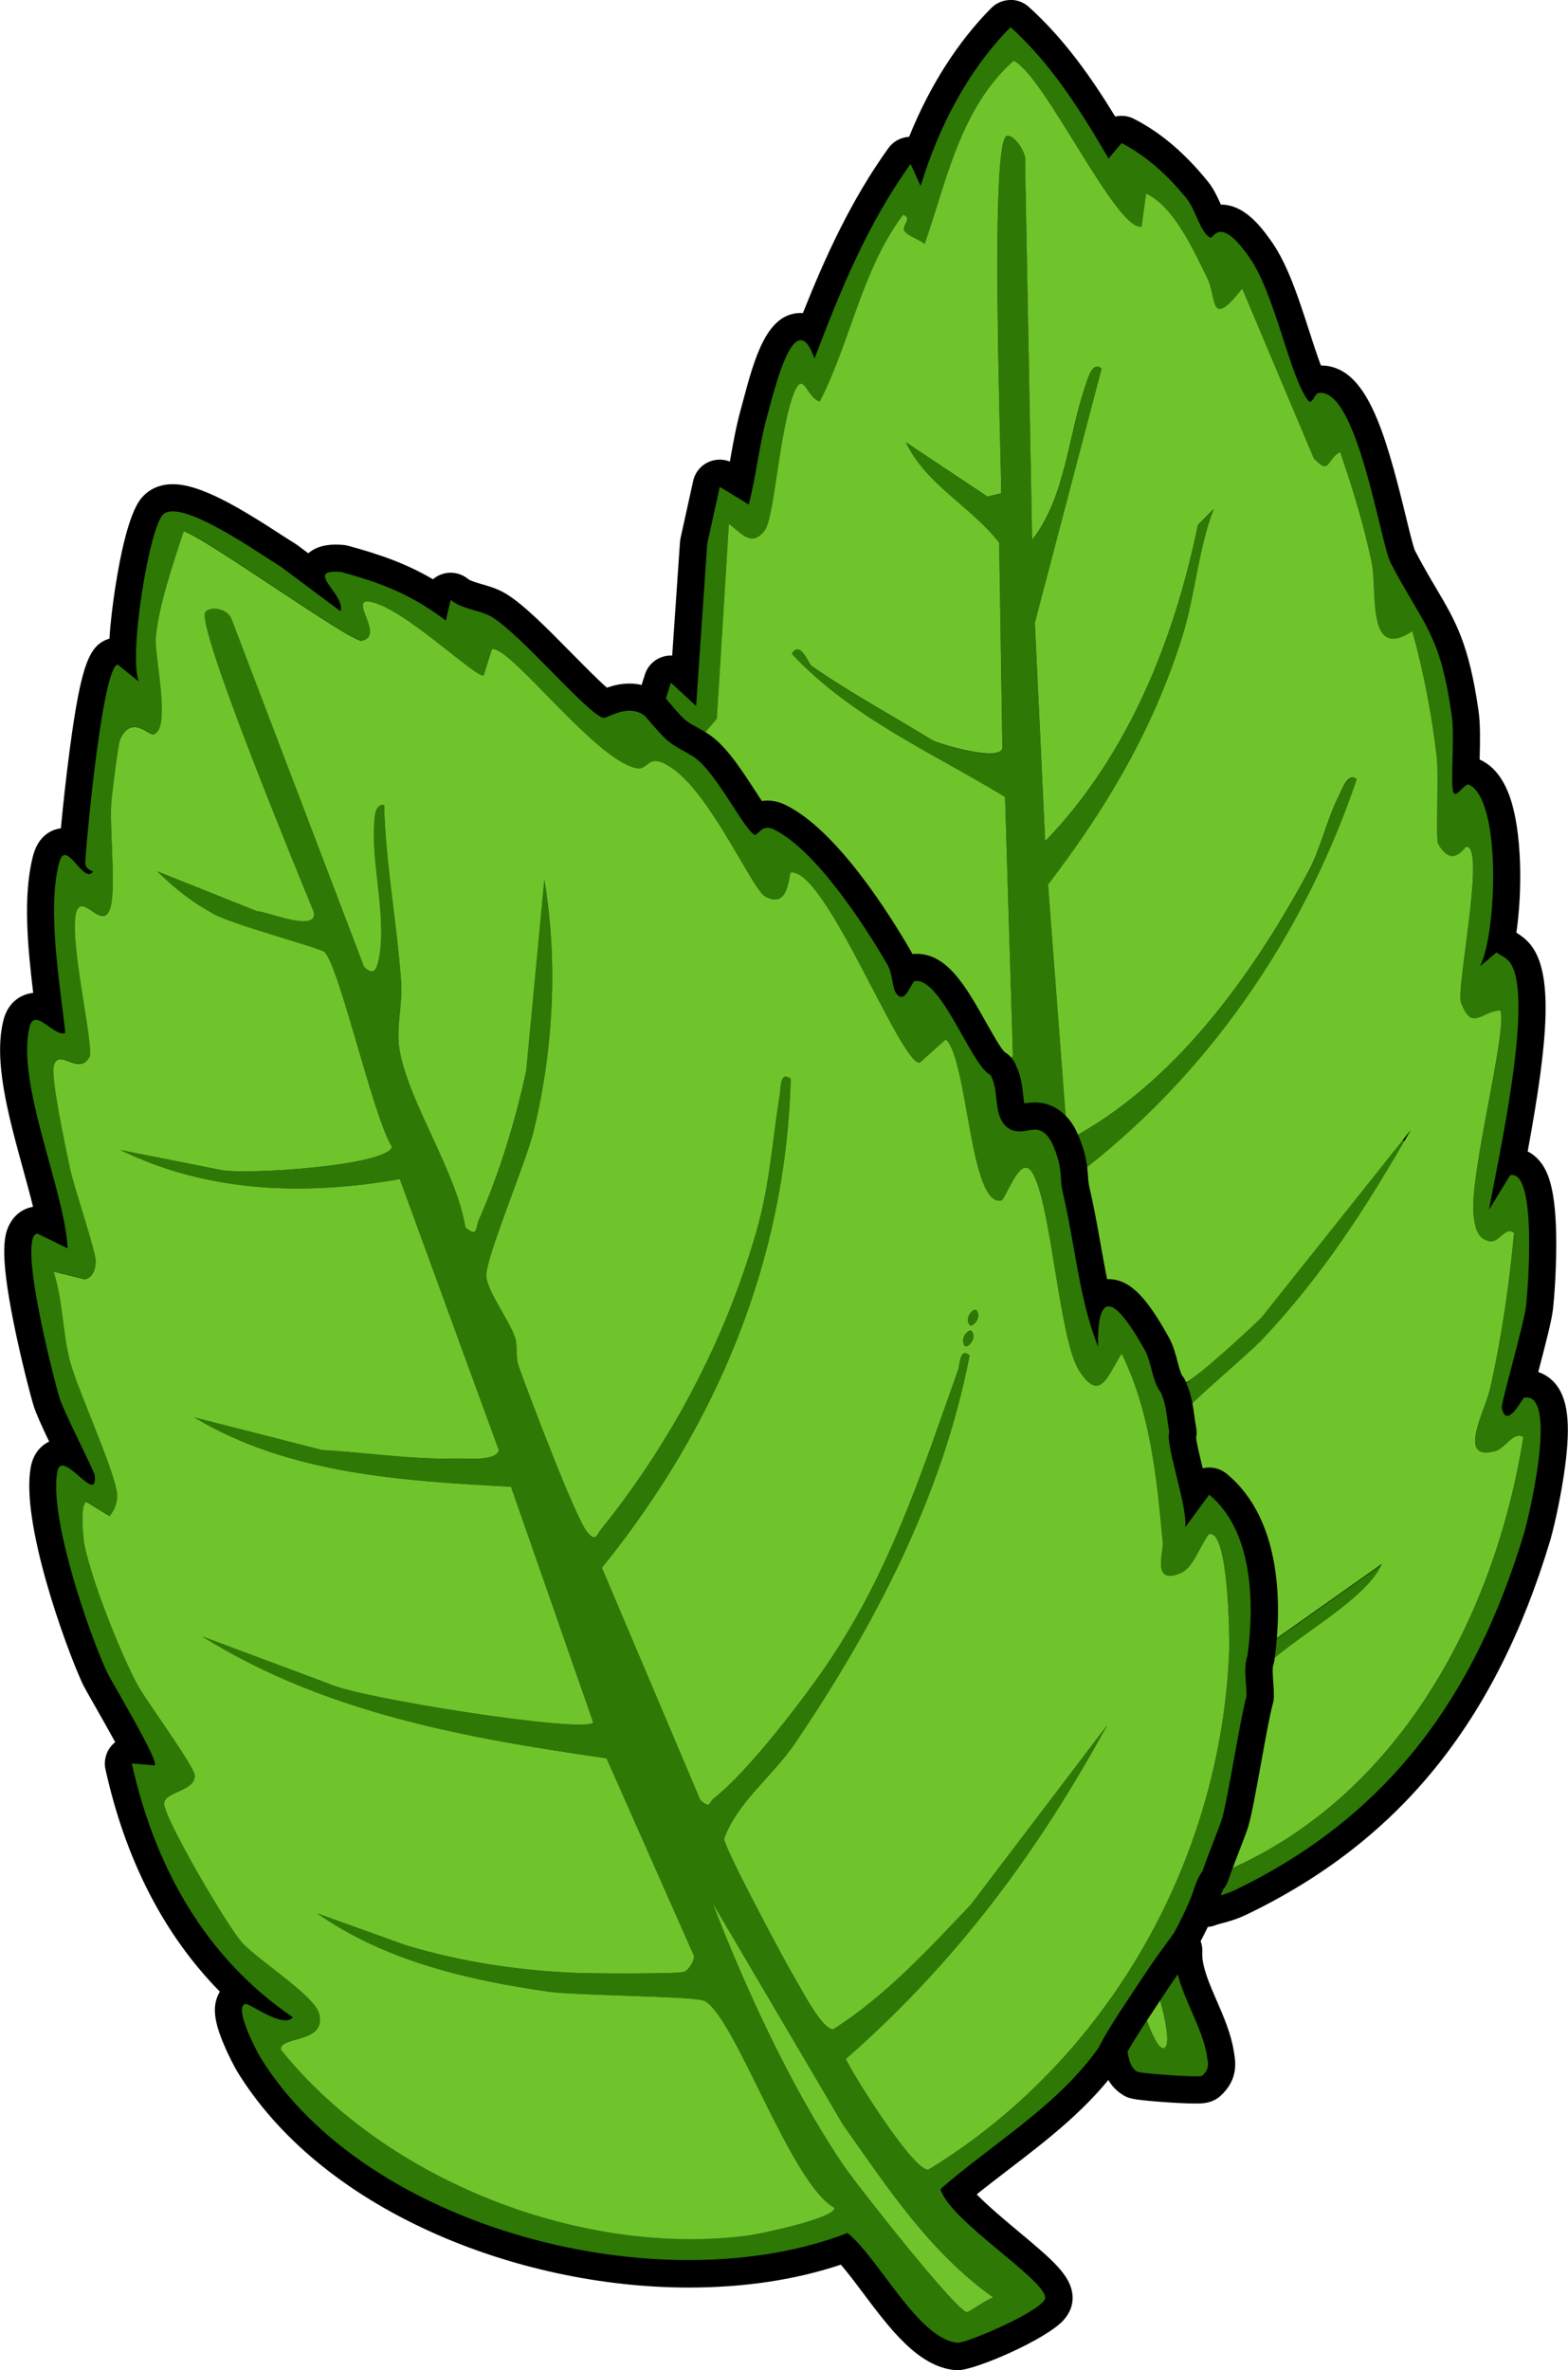 <?xml version="1.0" encoding="UTF-8"?>
<svg id="Layer_2" data-name="Layer 2" xmlns="http://www.w3.org/2000/svg" viewBox="0 0 241.85 365.5">
  <defs>
    <style>
      .cls-1, .cls-2 {
        fill: #2e7806;
      }

      .cls-3 {
        fill: #70c42b;
      }

      .cls-2 {
        stroke: #2e7806;
        stroke-miterlimit: 10;
        stroke-width: .98px;
      }
    </style>
  </defs>
  <g id="Layer_1-2" data-name="Layer 1">
    <g>
      <g>
        <g>
          <path d="M186,295.07c-.58,0-1.16-.24-1.56-.7-.6-.66-.71-1.63-.28-2.42.2-.37.39-.73.56-1.09-1.15-1.35-.27-3.84,2.23-10.27.51-1.32,1-2.56,1.13-3.05.43-1.52,1.11-5.28,1.77-8.91,1.41-7.77,1.94-10.36,2.54-11.39.09-.16.2-.32.32-.49-.03-.02-.07-.04-.1-.06-.72-.45-1.09-1.29-.95-2.13.85-5.02,2.07-16.68-3.3-23.13l-2.27,3.09c-.41.55-1.04.85-1.69.85-.26,0-.53-.05-.79-.15-.89-.36-1.42-1.28-1.29-2.23.17-1.22-.69-4.7-1.32-7.25-.72-2.93-1.19-4.92-1.22-6.32-.02-.07-.03-.14-.05-.21l-.13-.85c-.15-1.02-.29-1.98-.54-2.88-.14-.5-.1-1.03.13-1.49-1.15-1.29-1.66-3.19-2.04-4.65-.24-.9-.49-1.83-.78-2.35-1.49-2.67-2.52-4.12-3.17-4.89-.09.69-.16,1.73-.14,3.28.02,1.02-.7,1.9-1.69,2.09-.14.03-.27.04-.41.04-.85,0-1.63-.52-1.95-1.33-1.99-5.05-2.95-10.46-3.88-15.69-.49-2.76-1-5.62-1.65-8.34-.19-.81.11-1.67.78-2.17.07-.05.14-.1.21-.16-.01-.18-.02-.36-.04-.53-.02-.26-.03-.51-.05-.77-.02-.2-.04-.39-.07-.59-.23-.04-.46-.12-.67-.24-.62-.34-1.02-.97-1.08-1.68l-.21-2.74c-.47-.48-.86-.55-1.17-.55h-.11c-.23.02-.46.07-.7.11-.46.09-.98.19-1.57.19-.23,0-.45-.02-.68-.05-1.13-.16-2.61-.9-3.28-3.45-.23-.87-.33-1.72-.43-2.55-.05-.39-.09-.76-.15-1.12-.52-.2-.99-.53-1.48-.88-1.43-1.02-2.68-3.15-4.59-6.55-1.11-1.97-3.24-5.75-4.62-6.97-.59.96-1.49,2.08-2.98,2.08-.74,0-1.8-.29-2.66-1.68-.46-.75-.62-1.63-.78-2.49-.12-.66-.26-1.4-.5-1.82-4.62-8-11.37-17.42-16.56-20-.03.03-.06.06-.08.08-.34.32-.98.93-1.97.93-.42,0-.82-.11-1.18-.32-1.14-.67-2.17-2.21-4.03-5.09-1.58-2.44-4.21-6.52-5.79-7.17-.62-.26-1.08-.8-1.24-1.45-.06-.26-.07-.53-.04-.79-.42-.25-.85-.53-1.27-.84-1.15-.86-2.08-1.96-2.89-2.92l-.58-.68c-.47-.55-.63-1.31-.41-2l.85-2.68c.22-.69.77-1.21,1.47-1.4.18-.05.36-.07.54-.07.52,0,1.03.2,1.43.56l.67.62,1.41-20.63c0-.1.02-.21.04-.31l1.94-8.79c.15-.66.6-1.21,1.23-1.48.26-.11.54-.17.82-.17.38,0,.76.1,1.09.31l1.99,1.21c.24-1.16.44-2.33.66-3.55.42-2.37.86-4.82,1.53-7.25.09-.34.2-.73.32-1.17,2.2-8.23,3.8-12.15,6.89-12.15.62,0,1.15.17,1.61.45,3.53-9.06,7.62-18.38,13.64-26.75.4-.55,1.03-.87,1.71-.87.07,0,.14,0,.2.01.32.03.63.14.89.3,3.1-8.26,7.49-15.38,12.83-20.78.41-.41.95-.62,1.49-.62.5,0,1.01.18,1.41.54,5.86,5.29,10.18,11.79,14.01,18.2l.1-.12c.41-.48,1-.74,1.6-.74.32,0,.65.07.95.23,3.85,1.96,7.37,4.95,10.74,9.13.75.92,1.27,2.09,1.77,3.21.17.38.4.89.63,1.34.35-.13.76-.22,1.22-.22,1.91,0,3.8,1.5,6.14,4.85,2.31,3.32,4,8.54,5.49,13.15.83,2.57,1.68,5.2,2.51,7.04.16-.07.34-.13.54-.16.25-.04.49-.06.74-.06,5.39,0,8.1,9.38,11.08,21.63.58,2.4,1.25,5.13,1.56,5.73,1.28,2.43,2.38,4.31,3.36,5.97,3.02,5.11,4.84,8.2,6.27,18.18.28,1.93.21,4.71.14,7.16-.02.57-.03,1.17-.04,1.75.12-.02.24-.03.36-.03.34,0,.66.07.96.21,1.52.69,2.71,2.23,3.52,4.6,1.83,5.3,1.82,14.88.68,21.28.1.04.2.09.29.15.14.09.28.17.43.25.64.37,1.43.83,2.08,1.61,3.21,3.88,2.01,15.15-1.19,32.12h0c.97,0,1.89.43,2.58,1.21,3.6,4.08,1.67,21.25,1.65,21.42-.23,1.78-1.24,5.65-2.23,9.4-.2.76-.42,1.58-.62,2.37.02,0,.03,0,.05,0,.28-.06.56-.08.83-.08,1.19,0,2.24.54,2.97,1.52,3.48,4.69-1.29,21.88-1.34,22.05-8.23,27.35-22.69,45.23-45.52,56.29-1.51.73-2.67,1.04-3.6,1.29-.49.13-.87.23-1.19.36-.26.11-.54.16-.81.16Z"/>
          <path d="M155.87,4.2c6.32,5.71,10.85,12.96,15.11,20.25l2.01-2.37c3.97,2.02,7.28,5.13,10.06,8.58,1.36,1.69,2.08,5.15,3.6,5.99.02.01.04.02.06.02.28,0,.67-.89,1.59-.89.87,0,2.23.81,4.41,3.95,4.02,5.78,6.18,18.37,9.07,22.08.09.12.18.17.27.17.44,0,.83-1.27,1.29-1.35.13-.02.25-.03.38-.03,5.75,0,9.21,23.24,10.78,26.24,5.16,9.84,7.58,10.68,9.41,23.47.47,3.3-.18,9.79.2,11.69.06.32.18.44.34.44.53,0,1.48-1.46,2.01-1.46.04,0,.07,0,.1.02,5.11,2.31,4.3,23.1,1.73,28.02l2.52-2.12c.69.43,1.46.78,2,1.42,4.1,4.96-1.95,31.39-3.13,38.24l3.26-5.32c.1-.02.2-.04.3-.04,3.88,0,2.4,18.27,2.14,20.27-.4,3.16-3.87,14.87-3.72,15.66.18.89.48,1.22.83,1.22,1.01,0,2.43-2.76,2.58-2.79.15-.03.28-.04.41-.04,4.77,0,.23,18.8-.39,20.86-7.55,25.08-20.8,43.56-44.42,55.01-2.15,1.04-3.5,1.11-4.68,1.6.67-1.22,1.25-2.5,1.65-3.84-.4.16-.79.33-1.19.48-.88-.53,3.1-9.56,3.64-11.48,1.05-3.7,3.19-18.25,4.1-19.81.19-.32.46-.67.77-1.01-.03-.38-.06-.75-.07-1.13-.02-.71,0-1.43.15-2.12l18.01-12.72c-.22.52-.54,1.04-.91,1.57.41-.57.76-1.13,1-1.69l-19.42,13.72c1.44-8.57,1.53-20.79-5.62-26.68l-3.71,5.04c.42-3.08-2.94-12.38-2.48-14.49-.03.03-.08.07-.11.11-.21-1.34-.36-2.69-.73-3.98.09,0,.18.02.27.02.02,0,.05,0,.07,0,1.04-.06,10.41-8.61,11.96-10.21l23.01-28.88c-4.78,8.37-9.57,16.06-15.25,23.36,6.24-7.77,11.36-15.97,16.49-24.95l-23.01,28.88c-1.55,1.6-10.92,10.15-11.96,10.21-.06,0-.12,0-.18,0-3.09,0-2.96-5.01-4.28-7.37-1.94-3.48-4.14-6.79-5.6-6.79-1.05,0-1.71,1.69-1.64,6.23-2.96-7.5-3.55-15.86-5.43-23.75.39-.29.76-.6,1.15-.9-.12-.8-.13-1.61-.2-2.42-.09-1.09-.36-2.09-.72-3.11-.37.2-.73.42-1.1.62l-3-39.44c5.66-7.39,10.59-14.91,14.58-22.98-3.99,8.08-8.92,15.6-14.58,22.98l2.74,36.03c-.76-1.05-1.8-1.83-3.21-1.83-.08,0-.16,0-.24,0-.7.04-1.43.29-2.14.29-.13,0-.25,0-.38-.03-.96-.14-1.33-1.07-1.55-1.9-.47-1.78-.33-3.76-1.06-5.46-.18.29-.35.42-.55.42-.28,0-.65-.25-1.25-.68-2.82-2.01-7.18-14.28-11.03-14.28-.1,0-.2,0-.3.03-.39.07-1.12,2.43-2.08,2.43-.27,0-.57-.19-.87-.69-.55-.89-.47-2.89-1.25-4.25-3.6-6.24-11.16-17.83-17.61-20.92-.33-.16-.62-.22-.87-.22-1.06,0-1.56,1.09-1.95,1.09-.04,0-.07,0-.11-.03-1.92-1.14-6.45-10.89-10.09-12.4l.89-1.04h0s1.2-1.41,1.2-1.41l-1.2,1.41c-1.01-.56-2.05-1.08-2.98-1.77-1.1-.82-1.99-1.95-2.88-2.99-.09-.1-.17-.2-.26-.3l.85-2.68,3.89,3.6,1.71-25.01,1.94-8.79,4.47,2.72c1.17-4.48,1.58-9.07,2.82-13.55.88-3.18,2.91-11.79,5.19-11.79.7,0,1.42.81,2.13,2.84,3.98-10.5,8.2-20.81,14.82-30.02l1.56,3.4c2.73-8.98,7.24-17.79,13.87-24.49M148.45,20.74c1.87-4.22,4.29-8.14,7.89-11.35,1.05.51,2.39,2.04,3.88,4.11.01.02.02.03.04.05,1.29,1.8,2.7,4,4.13,6.31.48.77.96,1.55,1.44,2.32-.48-.78-.96-1.56-1.44-2.32-1.43-2.3-2.84-4.51-4.13-6.31-.01-.02-.02-.03-.04-.05-1.49-2.07-2.83-3.6-3.88-4.11-3.6,3.21-6.02,7.13-7.89,11.35M153.86,37.31c0,.75-.01,1.52-.01,2.3,0,.42,0,.85,0,1.28,0,.36,0,.72,0,1.08,0-.36,0-.72,0-1.08,0-.43,0-.86,0-1.28,0-.78,0-1.54.01-2.3.07-9.03.45-16.1,1.46-16.31-1.01.22-1.38,7.29-1.46,16.31M156.79,21.81c-.28-.3-.56-.52-.84-.67.27.14.56.36.84.67M158.15,24.53h0s0,0,0,0c0,.02,0,.04,0,.06,0-.02,0-.04,0-.06,0,0,0,0,0,0h0c-.08-.68-.43-1.45-.87-2.09.44.65.79,1.42.87,2.09M170.07,28.86c-.45-.67-.91-1.38-1.38-2.11-.7-1.1-1.42-2.24-2.14-3.41.72,1.16,1.44,2.31,2.14,3.41.47.73.93,1.44,1.38,2.11M145.67,28.19c-.41,1.25-.8,2.5-1.19,3.74,0,.02-.01.04-.02.06-.6,1.9-1.19,3.79-1.83,5.63h0c.64-1.85,1.24-3.74,1.83-5.63,0-.02.01-.04.02-.06.39-1.25.78-2.5,1.19-3.74M173.77,33.69c-.54-.55-1.13-1.25-1.75-2.07.62.82,1.21,1.52,1.75,2.07M182.24,35.42c-.58-.92-1.2-1.79-1.86-2.58.66.78,1.27,1.66,1.86,2.58M139.67,33.32c-.1-.07-.22-.13-.39-.18.17.05.29.11.39.18M175.68,34.97c-.41-.07-.87-.34-1.38-.78.51.44.98.71,1.38.78M139.77,34.34c-.12.25-.26.51-.31.76-.02.07-.03.15-.03.22,0,.17.06.34.21.5.14.14.32.26.5.38-.18-.12-.36-.24-.5-.38-.15-.15-.21-.32-.21-.5,0-.07,0-.15.03-.22.06-.25.2-.51.31-.76M141.26,36.83c.21.11.42.22.62.33-.2-.11-.41-.22-.62-.33-.21-.11-.42-.21-.62-.32.2.11.41.22.62.32M153.9,49.26c-.02-1.64-.04-3.27-.04-4.89,0,1.62.02,3.25.04,4.89M202.62,70.68l-11.03-26.15,11.03,26.15M130.9,51.04c-.44,1.22-.87,2.45-1.33,3.66.46-1.21.89-2.44,1.33-3.66,0-.02.01-.04.02-.06.66-1.86,1.32-3.73,2.03-5.58-.7,1.85-1.36,3.72-2.03,5.58,0,.02-.01.04-.02.06M154.01,56.57c-.03-1.59-.06-3.22-.08-4.86.02,1.64.05,3.27.08,4.86M169.23,56.58h0s-.02,0-.02,0c0,0,0,0-.01,0-.94.05-1.43,1.95-1.72,2.78-.13.37-.25.74-.37,1.12.12-.38.24-.75.37-1.12.29-.83.78-2.73,1.72-2.78,0,0,0,0,.01,0,0,0,.02,0,.02,0h0c.12,0,.25.03.39.1h0s0,0,0,0h0s.02.01.03.02c0,0-.02,0-.03-.01h0s0,0,0,0h0c-.14-.07-.27-.1-.39-.1h0M121.15,65.41c.43-2.11.93-3.97,1.52-5.24.33-.71.61-.98.88-.99-.27,0-.55.28-.88.99-.59,1.27-1.08,3.13-1.52,5.24M154.11,61.17s0-.06,0-.09c0,.03,0,.06,0,.09M120.26,70.43c.18-1.14.37-2.29.57-3.39-.2,1.1-.39,2.25-.57,3.39M140.6,69.85c-.32-.52-.62-1.05-.88-1.61l12.6,8.38-12.6-8.38c.26.56.57,1.09.88,1.61M211.53,86.59s.02.09.03.14c0-.05-.02-.09-.03-.14-1.22-5.75-2.92-11.33-4.83-16.88,1.91,5.56,3.61,11.13,4.83,16.88M142.59,72.55s0,0,0,0c0,0,0,0,.01.01,0,0,0,.01.01.02,0,0,0,0,0,0,0,0,.01.01.02.02,0,0,0,0,0,0,0,0,.01.02.02.02,0,0-.01-.02-.02-.02,0,0,0,0,0,0,0,0-.01-.01-.02-.02,0,0,0,0,0,0,0,0,0-.01-.01-.02,0,0,0,0-.01-.01,0,0,0,0,0,0-.43-.5-.83-1.01-1.21-1.55.38.53.79,1.05,1.21,1.55M204.63,71.81c.11-.08.22-.19.33-.32-.11.14-.21.25-.33.32M161.21,129.77l-1.59-33.7,5.75-21.87-5.75,21.87,1.59,33.7M185.14,85.8s0,.02,0,.03c0,0,0-.02,0-.03.53-2.47,1.16-4.91,2.07-7.28h0c-.91,2.37-1.53,4.81-2.07,7.28M181.33,94.25c.69-2.19,1.32-4.39,1.89-6.6.57-2.21,1.08-4.43,1.54-6.65l1.63-1.65-1.63,1.65c-.46,2.22-.97,4.44-1.54,6.65-.57,2.21-1.2,4.42-1.89,6.6M116.87,82.84c.36-.2.73-.54,1.12-1.06.28-.38.53-1.19.78-2.3-.25,1.11-.5,1.93-.78,2.3-.39.53-.76.87-1.12,1.06M114.17,82.22c-.14-.11-.29-.23-.43-.35.15.12.29.24.43.35M115.2,82.87s-.05-.02-.07-.03c.02.01.05.02.07.03M116.16,83.06c.12,0,.23-.03.35-.07-.12.04-.24.06-.35.07M116.05,83.06s.06,0,.09,0c0,0,0,0,0,0,0,0,0,0,0,0-.03,0-.06,0-.09,0-.15,0-.3-.02-.45-.06.15.04.3.06.45.06M212.12,93.84c-.06-.57-.1-1.16-.13-1.75-.02-.4-.04-.79-.06-1.18-.03-.59-.05-1.17-.09-1.72-.02-.37-.05-.73-.08-1.07.03.34.06.7.08,1.07.03.55.06,1.13.09,1.72.02.39.04.79.06,1.18.03.59.08,1.18.13,1.75M213.53,98c-.23-.21-.42-.46-.59-.77-.26-.49-.45-1.09-.59-1.77.14.67.33,1.28.59,1.77.16.31.36.56.59.77M216.05,98.29c.52-.19,1.12-.49,1.79-.94-.67.44-1.26.75-1.79.94M214.62,98.49c-.24-.03-.46-.09-.66-.19.2.1.42.16.66.19M215.53,98.44s-.03,0-.04,0c0,0,0,0,0,0,0,0,0,0,0,0,0,0,0,0-.01,0-.21.04-.4.06-.59.06h0c-.05,0-.11,0-.16,0-.01,0-.03,0-.04,0,.01,0,.03,0,.04,0,.05,0,.11,0,.16,0h0c.18,0,.38-.02.59-.06,0,0,0,0,.01,0,0,0,0,0,0,0,0,0,0,0,0,0,.01,0,.03,0,.04,0,0,0,.01,0,.02,0,0,0-.01,0-.02,0M122.69,100.24c.11-.06.22-.09.32-.09.03,0,.05,0,.08,0-.03,0-.05,0-.08,0-.1,0-.21.03-.32.09M123.33,100.24c-.08-.04-.15-.06-.23-.08.08.01.15.04.23.08M131.5,106.82c-2.17-1.33-4.29-2.68-6.29-4.08-.24-.17-.6-.97-1.05-1.64-.13-.19-.26-.37-.4-.52.14.15.27.33.4.52.45.67.81,1.47,1.05,1.64,2,1.4,4.12,2.75,6.29,4.08M140.07,111.93c-1.08-.64-2.17-1.28-3.26-1.93-1.27-.75-2.55-1.51-3.81-2.27,1.27.76,2.54,1.52,3.81,2.27,1.09.64,2.18,1.29,3.26,1.93M145.71,117.56c-1.19-.66-2.37-1.33-3.56-2.01-1.44-.83-2.88-1.66-4.31-2.53-1.42-.86-2.83-1.75-4.22-2.67-1.09-.73-2.16-1.48-3.22-2.26,1.06.78,2.13,1.53,3.22,2.26,1.38.92,2.79,1.81,4.22,2.67,1.42.86,2.86,1.7,4.31,2.53,1.18.68,2.37,1.34,3.56,2.01M145.02,114.65s.02,0,.03,0c.63.2,1.45.45,2.35.68-.9-.23-1.72-.48-2.35-.68,0,0-.02,0-.03,0-.41-.13-.73-.25-.94-.33.21.09.53.2.94.33M151.19,116.1s.06,0,.09.01c0,0,.02,0,.02,0,.49.06.95.09,1.36.09h0s.06,0,.09,0c0,0,.01,0,.02,0,0,0-.01,0-.02,0-.03,0-.06,0-.09,0h0c-.42,0-.88-.03-1.36-.09,0,0-.02,0-.02,0-.03,0-.06,0-.09-.01h-.05c-.84-.11-1.75-.29-2.64-.49.88.2,1.79.38,2.64.49h.05M152.92,121.66c-1.71-1.01-3.46-1.99-5.22-2.98,1.76.99,3.5,1.97,5.22,2.98M221.72,119.86h0s0,0,0,0M209.13,120.61c.05-.13.1-.27.14-.4-.05.13-.1.27-.14.4M207.05,121.61c.07-.14.14-.28.21-.42-.07.14-.14.28-.21.42M221.71,121.95s0-.01,0-.02c0,0,0,.01,0,.02M207.67,124.68c-.25.66-.53,1.32-.79,1.98.26-.66.54-1.31.79-1.98M221.66,127.24c0-.31,0-.63,0-.97,0,.34,0,.66,0,.97M221.8,130.1c.8,1.45,1.56,1.92,2.22,1.92h0s.03,0,.05,0c0,0,0,0,0,0,0,0,0,0,0,0-.02,0-.03,0-.05,0h0c-.66,0-1.42-.47-2.22-1.92h0s-.04-.12-.05-.23c-.04-.32-.06-.95-.07-1.76,0,.81.03,1.44.07,1.76.01.11.03.18.05.22h0M204.89,131.43l-.08.18.08-.18c.35-.79.7-1.57,1.04-2.36-.33.79-.69,1.58-1.04,2.36M200.12,137.47c.56-.99,1.11-1.99,1.65-2.98.24-.45.47-.92.69-1.4-.22.48-.45.94-.69,1.4-.54.99-1.08,1.98-1.65,2.98M203.57,134.36c-.31.64-.62,1.28-.94,1.92.31-.64.63-1.28.94-1.92.15-.32.31-.64.45-.97-.15.32-.3.65-.45.97M200.63,140.21c-.1.2-.21.39-.32.59.11-.2.21-.39.32-.59.46-.85.91-1.71,1.35-2.58-.44.87-.89,1.72-1.35,2.58M198.41,140.43c.26-.44.51-.88.77-1.32-.26.44-.51.88-.77,1.32M198.84,143.47c-.32.56-.65,1.12-.97,1.68.33-.56.65-1.12.97-1.68.32-.56.64-1.12.95-1.69-.31.57-.63,1.13-.95,1.69M196.97,142.81c-.11.19-.22.37-.34.56.11-.19.22-.37.34-.56M197.06,146.52c-.58.95-1.17,1.9-1.77,2.84.6-.94,1.19-1.88,1.77-2.84.13-.22.27-.44.4-.67-.13.22-.27.45-.4.67M194.88,146.12c-.04.05-.07.11-.1.16.03-.05.07-.11.1-.16M194.31,150.88c-.57.86-1.15,1.72-1.74,2.56.59-.85,1.17-1.7,1.74-2.56.23-.35.46-.7.69-1.05-.23.35-.46.7-.69,1.05M191.08,155.55c-.44.61-.89,1.22-1.35,1.83.46-.61.91-1.21,1.35-1.83.44-.61.88-1.23,1.32-1.85-.43.62-.87,1.24-1.32,1.85M226.28,156.43c.37.45.74.62,1.14.62.04,0,.09,0,.13,0-.04,0-.09,0-.13,0-.4,0-.77-.17-1.14-.62-.16-.19-.31-.45-.47-.76.16.3.31.57.47.76M227.24,186.61c0,.32.03.62.06.88.16,1.22.33,2.56,1.21,3.35,0,0,0,0,.01.01.29.26.66.46,1.14.58.1.03.2.04.3.04.09,0,.17,0,.26-.03.18-.04.35-.11.52-.2-.17.09-.34.17-.52.2-.08.02-.17.03-.26.03-.1,0-.2-.01-.3-.04-.47-.12-.84-.32-1.14-.58,0,0,0,0-.01-.01-.89-.8-1.06-2.13-1.21-3.35-.03-.26-.05-.55-.06-.88-.19-7.09,5.33-28.17,4.17-30.78,1.17,2.61-4.36,23.69-4.17,30.78M229.02,156.53c-.22.1-.42.19-.62.27.2-.08.4-.17.62-.27M166.68,180.78c8.71-6.71,16.41-14.58,22.98-23.31-6.58,8.73-14.27,16.6-22.98,23.31M233.54,190.16c-.17-.14-.33-.22-.49-.25.16.03.32.11.49.25M230.99,191.08c.16-.11.32-.24.47-.37.23-.19.45-.39.68-.54.15-.1.3-.18.45-.23-.15.05-.3.13-.45.23-.22.15-.45.35-.68.54-.15.13-.31.26-.47.37M232.16,201.66c-.32,2.19-.68,4.37-1.08,6.55.4-2.17.76-4.36,1.08-6.55,0-.06.02-.11.02-.17,0,.06-.02.11-.02.17M228.48,218.25c.13-.38.27-.76.41-1.14-.14.38-.28.76-.41,1.14M227.53,222.37c-.02-.44.05-.95.16-1.49-.12.55-.18,1.05-.16,1.49M234.47,221.45s-.04-.01-.06-.01c.02,0,.04,0,.06.01M234.53,224.29c.16-.89.32-1.78.46-2.67h0c-.14.89-.29,1.78-.46,2.67M229.6,224.01c.29-.03.63-.09,1-.19.21-.06.41-.15.6-.26-.19.11-.4.2-.6.26-.37.1-.71.16-1,.19M234.35,225.21c-.11.58-.22,1.16-.34,1.74.12-.58.23-1.16.34-1.74M233.42,229.6c.11-.46.2-.92.31-1.38-.1.46-.2.92-.31,1.38M232.78,232.23c.1-.38.19-.77.28-1.15-.09.38-.18.77-.28,1.15M232.33,233.86c-.09.33-.18.66-.27.99.09-.33.18-.66.27-.99M231.28,237.46c.09-.29.18-.59.27-.89-.09.3-.17.59-.27.89M230.69,239.28c-.08.26-.16.51-.25.77.09-.25.17-.51.25-.77M229.54,242.6c.08-.21.15-.43.23-.64-.08.21-.15.43-.23.64M228.77,244.6c-.07.18-.14.36-.21.54.07-.18.14-.36.21-.54M227.53,247.64c.06-.15.12-.29.18-.44-.06.15-.12.29-.18.44M226.43,250.1c.05-.11.1-.23.15-.34-.05.11-.1.23-.15.34M225.26,252.54c.04-.09.09-.18.13-.27-.04.09-.09.18-.13.27M224.03,254.93c.04-.07.07-.14.11-.2-.04.07-.07.14-.11.2M222.73,257.28s.05-.09.07-.13c-.02.04-.05.09-.07.13M221.36,259.59s.03-.06.05-.09c-.02.03-.03.06-.05.09M219.93,261.85s.01-.02.02-.03c0,.01-.01.02-.02.03M155.87,0c-1.08,0-2.17.42-2.99,1.25-5.19,5.24-9.5,12.02-12.66,19.85-1.26.07-2.44.7-3.19,1.74-5.76,8.01-9.76,16.81-13.19,25.44-.11,0-.23-.01-.35-.01-5.25,0-7.12,6.97-8.92,13.71-.12.43-.22.82-.31,1.15-.7,2.53-1.15,5.03-1.58,7.45-.04.2-.07.4-.11.6-.5-.2-1.03-.3-1.56-.3-.56,0-1.12.11-1.65.34-1.25.53-2.16,1.63-2.45,2.96l-1.94,8.79c-.04.2-.07.41-.09.62l-1.2,17.5c-.07,0-.14,0-.21,0-.36,0-.72.05-1.07.14-1.39.37-2.5,1.42-2.93,2.79l-.85,2.68c-.44,1.39-.13,2.91.82,4.01l.12.14.13.15.32.38c.89,1.05,1.89,2.24,3.23,3.24.17.13.34.25.51.36,0,.02.01.05.02.07.31,1.29,1.21,2.36,2.43,2.88,1.17.67,3.67,4.53,4.87,6.39,2.04,3.16,3.18,4.85,4.73,5.76.68.4,1.46.62,2.25.62.9,0,1.64-.27,2.2-.58,3.93,2.65,9.48,9.67,14.59,18.53.07.16.18.76.25,1.15.18,1,.39,2.13,1.06,3.21,1.44,2.33,3.4,2.68,4.44,2.68,1.2,0,2.15-.4,2.9-.96,1,1.46,2.13,3.48,2.86,4.78,2.05,3.65,3.4,5.94,5.2,7.22.24.17.49.35.76.52,0,0,0,.01,0,.02.1.85.22,1.82.48,2.83,1.01,3.86,3.57,4.78,5.01,4.99.32.05.65.07.98.07.6,0,1.13-.07,1.57-.15l.09,1.2c.09,1.21.7,2.31,1.65,3.03-.7.97-.97,2.22-.68,3.43.64,2.66,1.11,5.36,1.62,8.22.95,5.33,1.92,10.84,3.99,16.09.64,1.63,2.21,2.66,3.91,2.66.27,0,.54-.03.82-.08,1.1-.22,2.03-.86,2.64-1.73.04.07.08.14.12.21.17.3.42,1.24.58,1.87.32,1.19.8,2.99,1.79,4.55-.06.54-.02,1.1.14,1.63.22.75.35,1.65.48,2.59.04.29.09.58.13.88,0,.05.02.11.03.16.08,1.58.55,3.59,1.28,6.55.5,2.05,1.35,5.48,1.27,6.49-.26,1.9.81,3.72,2.59,4.44.51.21,1.04.3,1.56.3,1.31,0,2.59-.62,3.4-1.72l.47-.64c3.11,6.3,1.89,15.83,1.34,19.08-.17,1.02.04,2.04.56,2.89-.58,1.54-1.13,4.35-2.36,11.15-.62,3.42-1.32,7.29-1.72,8.71-.11.39-.64,1.76-1.07,2.86-.68,1.75-1.46,3.74-2.02,5.44-.46,1.41-1.2,3.65-.6,5.56-.02.03-.04.07-.06.11-.86,1.56-.64,3.5.55,4.83.81.91,1.96,1.4,3.13,1.4.54,0,1.09-.11,1.62-.32.18-.08.52-.17.91-.27.96-.25,2.28-.6,3.98-1.43,23.39-11.33,38.21-29.63,46.61-57.58.32-1.05,1.41-5.4,2.11-10.1,1.08-7.19.76-11.32-1.09-13.81-.74-1-1.74-1.71-2.86-2.08,1.22-4.65,2.04-7.83,2.26-9.6.14-1.07.51-5.41.52-9.97.02-8.84-1.34-11.58-2.68-13.1-.5-.57-1.09-1.03-1.73-1.35,3.18-17.23,4.01-27.56.39-31.94-.69-.84-1.48-1.39-2.13-1.79.96-6.68.84-15.6-.98-20.85-1.01-2.93-2.57-4.89-4.64-5.83-.02,0-.03-.02-.05-.02.07-2.64.13-5.36-.16-7.45-1.49-10.39-3.5-13.8-6.54-18.95-.96-1.62-2.04-3.46-3.28-5.83-.28-.67-.91-3.24-1.41-5.3-3.31-13.58-6.18-23.21-13.09-23.24-.62-1.62-1.26-3.61-1.82-5.36-1.61-4.98-3.27-10.13-5.76-13.7-1.98-2.84-4.45-5.75-7.85-5.75-.52-1.16-1.11-2.45-2-3.55-3.57-4.41-7.3-7.58-11.42-9.68-.61-.31-1.26-.46-1.91-.46-.33,0-.65.04-.97.11-3.65-5.97-7.82-11.93-13.33-16.91-.8-.72-1.81-1.08-2.82-1.08h0Z"/>
        </g>
        <g>
          <path d="M184.37,322.3c-.08,0-8.79-.23-10.06-1-1.89-1.14-2.26-3.25-2.54-4.8-.13-.76-.27-1.54-.52-1.94-.54-.87-.38-2,.38-2.68.89-.8,1.59-1.9,2.31-3.09-.54-2.57-.25-3.63.35-4.37.83-1.01,1.75-1.52,2.74-1.52.15,0,.31.01.47.04.5-.81.99-1.63,1.48-2.44l.45-.75c.39-.64,1.08-1.01,1.8-1.01.21,0,.42.03.62.1.92.29,1.53,1.16,1.47,2.13-.15,2.59,1.14,5.56,2.39,8.43,1.02,2.35,2.08,4.78,2.47,7.21l.05.31c.22,1.27.51,3.01-1.43,4.76-.65.58-1.43.63-2.45.63h0Z"/>
          <path d="M181.24,300.84h0M181.24,300.84c-.31,5.35,4.07,10.96,4.89,16.1.21,1.3.48,2.1-.71,3.17-.07.06-.46.09-1.05.09-2.51,0-8.63-.49-8.98-.7-1.84-1.11-1.23-4.24-2.36-6.05,1.33-1.19,2.23-2.77,3.15-4.3,0,0,0,0,0,0,0,0,0,0,0,0,0,0,0,0,0,0-.41-1.62-.57-3.01-.26-3.39.44-.54.81-.75,1.12-.75.46,0,.78.47,1.04,1.03h0c.91-1.48,1.82-2.96,2.71-4.45.15-.25.3-.49.45-.74M178.38,306.8s-.02-.05-.03-.08c0,.03.02.05.03.08M178.59,307.37c.27.74,1.28,4.27,1.42,6.55-.14-2.27-1.15-5.81-1.42-6.55-.05-.13-.1-.29-.16-.45.06.16.11.31.16.45M176.71,310.96s-.02-.07-.03-.11c.01.04.02.07.03.11M177.32,312.66c.02.05.04.11.07.16-.02-.05-.04-.11-.07-.16s-.04-.11-.07-.17c.02.06.04.11.07.17M177.59,313.33c.07.15.13.3.2.44-.07-.14-.13-.29-.2-.44-.02-.05-.04-.1-.06-.15.02.05.04.1.06.15M178.05,314.29c.03.06.06.11.09.17-.03-.05-.06-.11-.09-.17-.05-.09-.1-.19-.15-.29.05.1.1.2.15.29M178.36,314.85c.05.08.1.16.15.23-.05-.07-.1-.15-.15-.23-.05-.08-.1-.17-.15-.25.05.09.1.17.15.25M178.75,315.41s.07.08.11.12c-.03-.04-.07-.08-.11-.12-.06-.07-.11-.14-.17-.22.06.08.11.15.17.22M179.16,315.79c-.09-.05-.18-.12-.28-.22.1.1.19.17.28.22M179.42,315.87s.04,0,.05,0c-.02,0-.04,0-.05,0-.06,0-.13-.02-.2-.05.07.03.14.05.2.05M181.24,296.64c-.14,0-.29,0-.43.02-.75.08-1.43.35-2.01.76-.33.23-.62.52-.88.84-.12.15-.22.31-.32.47l-.41.68c-.29.48-.58.96-.87,1.44-1.06.16-2.4.71-3.65,2.24-1.2,1.47-1.27,3.35-.94,5.29-.49.78-.97,1.46-1.5,1.93-1.51,1.35-1.84,3.58-.79,5.31.09.22.2.83.27,1.24.3,1.72.81,4.59,3.52,6.23.84.51,1.46.7,5.52,1.02,1.74.14,4.14.28,5.63.28,1.02,0,2.56,0,3.86-1.17,2.8-2.52,2.33-5.32,2.1-6.67l-.05-.29c-.43-2.69-1.55-5.25-2.62-7.72-1.13-2.6-2.3-5.28-2.23-7.36.01-.12.01-.24.01-.36,0-2.24-1.75-4.07-3.96-4.19-.08,0-.16,0-.24,0h0Z"/>
        </g>
      </g>
      <g>
        <path class="cls-1" d="M161.65,136.45c9.06-11.82,16.24-23.98,20.7-38.22,2.03-6.5,2.43-13.37,4.86-19.72l-2.45,2.48c-3.65,17.76-10.79,35.58-23.55,48.78l-1.59-33.7,10.31-39.19c-1.44-1.19-2.09,1.46-2.45,2.48-2.75,7.84-3.06,17.23-8.27,23.94l-1.08-58.05c.39-1.58-1.7-4.48-2.81-4.25-2.7.58-.86,49.89-.88,55.11l-2.11.51-12.6-8.38c3.07,6.54,10.14,9.96,14.4,15.51l.49,31.71c-.58,2.1-10.08-.83-10.76-1.25-6.08-3.74-12.85-7.42-18.64-11.46-.54-.38-1.75-4.08-3.1-1.92,9.15,9.83,21.83,15.34,32.9,22.09l1.21,39.85c-.16.35-.3.6-.42.8.73,1.71.6,3.69,1.06,5.46.22.83.59,1.76,1.55,1.9.83.12,1.69-.22,2.52-.27,1.54-.09,2.65.71,3.45,1.82l-2.74-36.03Z"/>
        <path class="cls-1" d="M206.52,122.76c-1.85,3.59-2.78,8.11-4.74,11.74-8.51,15.72-20.19,32.03-36.02,40.77.36,1.01.63,2.02.72,3.11.07.8.08,1.62.2,2.42,19.92-15.34,34.55-36.8,42.61-60.58-1.39-1.16-2.23,1.52-2.76,2.55Z"/>
        <path class="cls-1" d="M115.49,77.8l-4.47-2.72-1.94,8.79-1.71,25.01-3.89-3.6-.85,2.68c.09.1.17.2.26.3.89,1.04,1.78,2.16,2.88,2.99.92.69,1.97,1.21,2.98,1.77l1.84-2.16,1.86-30.05c1.86,1.33,3.49,3.77,5.56.97,1.48-2.01,2.32-16.51,4.68-21.6,1.31-2.84,1.86,1.3,3.79,1.75,4.77-9.33,6.43-20.2,12.83-28.78,1.68.51-.51,1.8.35,2.67.73.73,2.1,1.12,2.98,1.81,3.43-9.85,5.49-20.91,13.72-28.24,4.83,2.35,15.83,26.35,19.73,25.58l.69-5.08c4.23,1.9,7.24,8.55,9.41,12.93,1.59,3.21.29,8.13,5.43,1.72l11.03,26.15c2.52,2.74,1.93.22,4.07-.97,1.93,5.6,3.64,11.22,4.86,17.02.93,4.4-.89,15.35,6.28,10.62,1.76,6.43,3.01,12.93,3.78,19.55.27,2.33-.15,12.62.17,13.19,2.21,4.02,4.1.53,4.37.51,3.04-.2-1.62,21.89-.82,24.03,1.7,4.52,3.08,1.36,6.06,1.2,1.22,2.73-4.87,25.64-4.11,31.65.21,1.63.44,3.46,2.36,3.94,1.56.39,2.53-2.4,3.87-1.27-.73,8.02-1.91,16.11-3.68,23.98-.78,3.49-5.23,11.26.74,9.68,1.67-.44,2.82-3.12,4.38-2.19-4.49,28.24-19.86,56.52-47.34,67.51-.4,1.35-.98,2.62-1.65,3.84,1.18-.49,2.53-.56,4.68-1.6,23.62-11.44,36.88-29.92,44.42-55.01.64-2.11,5.41-21.9-.03-20.82-.2.04-2.71,5.03-3.41,1.58-.16-.79,3.31-12.5,3.72-15.66.26-2.05,1.82-21.2-2.44-20.24l-3.26,5.32c1.18-6.84,7.23-33.28,3.13-38.24-.53-.65-1.31-.99-2-1.42l-2.52,2.12c2.57-4.92,3.38-25.71-1.73-28.02-.63-.28-2.15,2.48-2.44.99-.38-1.9.28-8.4-.2-11.7-1.83-12.79-4.26-13.63-9.41-23.47-1.6-3.06-5.18-27.25-11.16-26.2-.55.1-1,1.9-1.55,1.18-2.89-3.71-5.05-16.3-9.07-22.08-4.67-6.71-5.53-2.78-6.07-3.07-1.52-.83-2.24-4.3-3.6-5.99-2.78-3.44-6.09-6.55-10.06-8.58l-2.01,2.37c-4.25-7.29-8.78-14.54-15.11-20.25-6.63,6.7-11.14,15.51-13.87,24.49l-1.55-3.4c-6.62,9.2-10.84,19.52-14.82,30.02-3.05-8.64-6.16,4.79-7.32,8.94-1.24,4.48-1.65,9.06-2.82,13.55Z"/>
        <path class="cls-1" d="M181.24,300.84c-.15.25-.3.49-.45.74-.9,1.49-1.81,2.97-2.71,4.45.2.45.37.96.51,1.34.4,1.08,2.39,8.18.89,8.49-.94.19-2.54-3.69-3.29-6.72-.92,1.53-1.83,3.12-3.15,4.3,1.14,1.81.53,4.94,2.37,6.05.43.26,9.65.95,10.02.61,1.18-1.07.92-1.87.71-3.17-.82-5.13-5.2-10.75-4.89-16.1Z"/>
        <path class="cls-1" d="M213.06,241.33l-18.01,12.72c-.16.69-.18,1.42-.15,2.12.01.38.04.77.07,1.15,3.88-4.3,15.69-10.33,18.09-15.99Z"/>
        <path class="cls-2" d="M193.38,204.74c-1.55,1.6-10.92,10.15-11.96,10.21-.12,0-.23,0-.34-.01.37,1.3.52,2.64.73,3.98,2.78-2.85,9.88-8.82,11.65-10.7,9.39-9.96,16.15-20.49,22.94-32.36l-23.01,28.88Z"/>
        <path class="cls-3" d="M179.48,315.86c-1.44.3-4.45-9.02-3.56-10.11,1.62-1.97,2.22.41,2.67,1.62.4,1.08,2.39,8.18.89,8.49Z"/>
        <path class="cls-3" d="M125.22,102.74c-.54-.38-1.75-4.08-3.1-1.92,9.15,9.83,21.83,15.34,32.9,22.09l1.21,39.85c-.73,1.56-.88,1.49-2.22.53-2.89-2.06-7.41-14.92-11.33-14.25-.5.09-1.57,3.97-2.95,1.74-.55-.89-.46-2.89-1.25-4.25-3.6-6.24-11.16-17.83-17.61-20.92-1.82-.87-2.42,1.14-2.94.84-1.92-1.14-6.45-10.89-10.09-12.4l2.73-3.21,1.86-30.05c1.86,1.33,3.49,3.77,5.56.97,1.48-2.01,2.32-16.51,4.68-21.6,1.31-2.84,1.86,1.3,3.79,1.75,4.77-9.33,6.43-20.2,12.83-28.78,1.68.51-.51,1.8.35,2.67.73.73,2.1,1.12,2.99,1.81,3.43-9.85,5.49-20.91,13.72-28.24,4.83,2.35,15.83,26.35,19.73,25.58l.69-5.08c4.23,1.9,7.24,8.55,9.41,12.93,1.59,3.21.29,8.13,5.43,1.72l11.03,26.15c2.52,2.74,1.93.22,4.07-.97,1.93,5.6,3.64,11.22,4.86,17.02.93,4.4-.89,15.35,6.28,10.62,1.76,6.43,3.01,12.93,3.78,19.55.27,2.33-.15,12.62.17,13.19,2.21,4.02,4.1.53,4.37.51,3.04-.2-1.62,21.89-.82,24.03,1.7,4.52,3.08,1.36,6.06,1.2,1.22,2.73-4.87,25.64-4.11,31.65.21,1.63.44,3.46,2.36,3.94,1.56.39,2.53-2.4,3.87-1.27-.73,8.02-1.91,16.11-3.68,23.98-.78,3.49-5.23,11.26.74,9.68,1.67-.44,2.82-3.12,4.38-2.19-4.55,28.65-20.3,57.35-48.53,67.98-.88-.53,3.1-9.56,3.64-11.48,1.05-3.7,3.19-18.25,4.1-19.81,2.53-4.32,16.33-10.94,18.95-17.11l-19.42,13.72c1.44-8.57,1.53-20.79-5.62-26.68l-3.71,5.04c.43-3.13-3.06-12.71-2.47-14.6.41-1.3,10.59-9.77,12.76-12.07,9.39-9.96,16.15-20.49,22.94-32.36l-23.01,28.88c-1.55,1.6-10.92,10.15-11.96,10.21-3.28.2-3.12-4.96-4.46-7.36-3.34-5.97-7.42-11.43-7.24-.56-2.96-7.5-3.55-15.86-5.43-23.75,20.52-15.39,35.55-37.24,43.76-61.48-1.39-1.16-2.23,1.52-2.76,2.55-1.85,3.59-2.78,8.11-4.74,11.74-8.7,16.09-20.72,32.81-37.12,41.39l-3-39.44c9.06-11.82,16.24-23.98,20.7-38.22,2.03-6.5,2.43-13.37,4.86-19.72l-2.45,2.48c-3.65,17.76-10.79,35.58-23.55,48.78l-1.59-33.7,10.3-39.19c-1.44-1.19-2.09,1.46-2.45,2.48-2.75,7.84-3.06,17.23-8.27,23.94l-1.08-58.05c.39-1.58-1.7-4.48-2.81-4.25-2.7.58-.86,49.89-.88,55.11l-2.11.51-12.6-8.38c3.07,6.54,10.14,9.96,14.4,15.51l.49,31.71c-.58,2.1-10.08-.83-10.76-1.25-6.08-3.74-12.85-7.42-18.64-11.46Z"/>
      </g>
      <g>
        <path d="M147.48,363.39c-4.74-.44-8.77-5.82-12.68-11.03-1.63-2.17-3.18-4.25-4.54-5.58-7.05,2.53-15.33,3.87-24.04,3.87-28.3,0-56.22-13.29-67.89-32.33-.04-.07-4.14-6.88-2.83-9.77.29-.64.79-1.13,1.41-1.39-9.16-8.63-15.41-20.29-18.63-34.75-.14-.65.03-1.34.47-1.84.4-.46.98-.72,1.58-.72.06,0,.12,0,.18,0l.24.02c-1.19-2.33-3.09-5.66-4.18-7.58-1.18-2.06-1.8-3.16-2.04-3.7-2.87-6.28-9.18-24.42-7.75-32.02.37-1.97,1.72-2.67,2.86-2.67.38,0,.75.08,1.11.21,0-.02-.02-.03-.02-.05-1.75-3.63-3.13-6.51-3.56-7.91-.07-.22-6.42-22.24-3.72-26.64.45-.74,1.14-1.22,1.94-1.36.12-.02.24-.03.36-.03.32,0,.63.07.92.21l1.19.58c-.53-2.78-1.42-6-2.33-9.34-2.17-7.93-4.42-16.13-2.97-21.79.62-2.42,2.44-2.61,2.98-2.61.74,0,1.4.26,2.02.61-.02-.15-.04-.3-.06-.46-.92-7.35-2.07-16.51-.37-22.88.65-2.43,2.24-2.69,2.89-2.69.46,0,.88.11,1.26.3.28-3.22.86-9.03,1.57-14.33,1.79-13.41,3.01-14.75,4.66-15.27.21-.06.42-.1.63-.1.27,0,.53.05.78.15.14-7.83,2.5-20.45,4.77-22.66.51-.5,1.45-1.1,2.98-1.1,3.79,0,9.8,3.7,15.64,7.49.89.57,1.61,1.04,2.08,1.33.06.04.13.08.19.12l3.52,2.63c.05-.22.13-.44.24-.66.82-1.6,2.77-1.6,3.41-1.6.3,0,.63.01,1.01.04.13.01.26.03.39.07,5.42,1.47,9.71,3.01,14.3,6.01l.04-.16c.17-.71.69-1.28,1.38-1.52.22-.07.44-.11.67-.11.48,0,.96.17,1.34.49.68.56,1.73.87,2.85,1.19,1.1.32,2.23.65,3.27,1.28,2.5,1.52,6.17,5.24,9.71,8.84,2.23,2.26,5.18,5.26,6.54,6.23.91-.38,2.28-.93,3.86-.93,1.37,0,2.6.42,3.66,1.23.11.09.22.18.31.29l1.21,1.41c.82.95,1.58,1.83,2.46,2.48.6.44,1.29.82,2.03,1.23l.53.29c.09.05.18.11.26.17,2.59,1.4,5.03,5.18,7.2,8.53.59.92,1.33,2.05,1.91,2.85.46-.25,1.04-.44,1.73-.44.59,0,1.19.14,1.78.42,7.44,3.55,15.43,16.4,18.52,21.76.4.69.63,1.44.79,2.14.31-.31.7-.56,1.24-.65.22-.04.43-.06.65-.06,3.54,0,6.14,4.61,8.88,9.48,1.11,1.96,2.62,4.65,3.36,5.18.14.1.26.19.38.26.41.27.7.68.84,1.15.64,1.32.79,2.71.92,3.94.08.76.15,1.47.33,2.06.34,1.12.83,1.12,1.19,1.12.12,0,.24,0,.37-.03.15-.02.29-.05.44-.07.44-.08.95-.17,1.51-.17.65,0,1.26.13,1.8.37,2.12.96,2.96,3.27,3.41,4.5.53,1.44.81,2.82.9,4.34.04.7.1,1.44.26,2.14.01.05.02.11.03.17.66,2.79,1.16,5.64,1.65,8.4.48,2.72.95,5.36,1.54,7.92.52-.39,1.14-.6,1.79-.6,2.19,0,4.28,2.2,7.44,7.86.55.99.87,2.17,1.17,3.31.29,1.1.63,2.34,1.06,2.86.2.23.34.51.42.8.66,1.54.87,3.08,1.07,4.58.08.58.16,1.16.26,1.73.07.34.04.69-.06,1.02-.02.86.66,3.62,1.11,5.47.28,1.12.53,2.15.74,3.09l.61-.83c.34-.46.86-.77,1.43-.84.09-.01.17-.02.26-.02.48,0,.96.17,1.34.48,8.04,6.62,7.61,19.59,6.65,26.73-.02.14-.05.27-.1.41-.32.91-.23,2.12-.13,3.41.05.7.1,1.43.09,2.17,0,.18-.03.36-.08.54-.5,1.78-1.21,5.72-1.9,9.53-.71,3.9-1.37,7.58-1.86,9.3-.19.67-.66,1.88-1.26,3.42-.62,1.59-1.32,3.39-1.82,4.89-.1.29-.26.55-.46.77-.39.64-.66,1.42-.94,2.25l-.16.47c-.43,1.22-.97,2.36-1.49,3.46l-.14.29c-.46.96-.94,1.87-1.32,2.55-.04.07-.08.13-.12.19-.49.7-1,1.39-1.5,2.08-.53.72-1.05,1.44-1.55,2.16-.95,1.37-1.9,2.8-2.8,4.18-.48.74-.97,1.47-1.46,2.2-1.36,2.04-2.79,4.24-4.02,6.54-.07.2-.16.39-.28.56-4.6,6.49-10.86,11.29-16.91,15.92-2.21,1.69-4.47,3.43-6.62,5.23,1.48,2.13,5.36,5.36,8.07,7.61,4.8,4,7.32,6.18,7.58,8.31.1.81-.19,1.59-.84,2.32-2.23,2.52-12.58,7.04-14.75,7.04,0,0-.18,0-.25-.01Z"/>
        <path d="M26.66,78.87c4.29,0,14.05,6.98,16.65,8.52l9.22,6.88c.82-2.44-5.13-6.1-.79-6.1.25,0,.53.01.85.04,6.26,1.7,10.84,3.46,16.19,7.5l.74-3.19c1.8,1.5,4.55,1.54,6.38,2.65,4.53,2.76,14.4,14.59,17.09,15.53.02,0,.05.01.08.01.53,0,2.21-1.1,4.03-1.1.79,0,1.61.21,2.38.8.4.47.8.94,1.21,1.41.86,1,1.73,2.01,2.8,2.8.87.65,1.85,1.14,2.8,1.67l-.03.03c3.64,1.51,8.16,11.26,10.09,12.4.04.02.07.03.11.03.4,0,.89-1.09,1.95-1.09.26,0,.54.06.87.22,6.45,3.08,14.01,14.68,17.61,20.92.79,1.36.7,3.36,1.25,4.25.31.5.6.69.87.69.96,0,1.69-2.36,2.08-2.43.1-.02.2-.03.3-.03,3.85,0,8.21,12.27,11.03,14.28.16.11.29.21.42.29.01.06.02.12.05.18.93,1.76.63,3.96,1.2,5.84.51,1.68,1.59,2.61,3.2,2.61.21,0,.43-.02.66-.05.54-.08,1.11-.22,1.66-.22.32,0,.63.05.93.19,1.26.57,1.87,2.1,2.31,3.31.45,1.25.7,2.42.77,3.74.05.85.12,1.68.31,2.49,0,0,0,0,0,0,1.88,7.89,2.48,16.25,5.43,23.75-.07-4.54.59-6.23,1.64-6.23,1.46,0,3.66,3.31,5.6,6.79.98,1.75,1.17,4.96,2.46,6.5.01.05.02.1.04.14.85,1.88.88,4,1.26,6.01,0,.01-.02.03-.03.05-.59,1.89,2.89,11.47,2.47,14.6l3.71-5.04c6.65,5.48,7.04,16.43,5.9,24.83-.67,1.93-.13,4.2-.15,6.23-1.03,3.7-2.82,15.53-3.75,18.82-.35,1.22-2.06,5.27-3.05,8.22-.04.04-.09.07-.12.12-.69,1.02-1.03,2.19-1.44,3.34-.43,1.21-.99,2.38-1.54,3.54-.39.83-.82,1.63-1.26,2.44-1.01,1.43-2.07,2.83-3.06,4.25-1.47,2.11-2.86,4.28-4.29,6.42-1.49,2.23-2.95,4.5-4.21,6.87-.03.06-.05.12-.06.17-6.4,9.02-16.2,14.69-24.41,21.81,1.28,4.82,15.8,13.68,16.16,16.72.21,1.79-11.88,7.02-13.5,7.02-.02,0-.04,0-.05,0-6.06-.56-12.24-13.23-16.96-16.92-7.31,2.82-15.73,4.17-24.49,4.17-25.52,0-53.92-11.46-66.1-31.32-.46-.76-4.2-7.83-2.25-8.17.01,0,.02,0,.03,0,.65,0,4.04,2.52,6.1,2.52.48,0,.88-.13,1.16-.46-13.65-9.29-21.33-23.38-24.84-39.15l3.47.31c1.09-.19-6.6-12.86-7.36-14.52-3.01-6.58-8.88-23.94-7.6-30.76.13-.69.42-.96.79-.96,1.26,0,3.56,2.95,4.54,2.95.36,0,.54-.39.43-1.46-.07-.65-4.69-9.56-5.44-11.97-.76-2.45-6.54-24.76-3.43-25.3l4.7,2.28c-.49-9.09-8.05-25.67-5.86-34.2.19-.76.53-1.03.95-1.03,1.15,0,2.93,2.09,4.15,2.09.14,0,.27-.03.4-.09-.81-7.45-2.86-19.06-.94-26.29.22-.82.51-1.13.86-1.13,1.06,0,2.59,2.93,3.73,2.93.23,0,.44-.11.62-.39-1.44-.6-1.23-1.15-1.14-2.42.27-3.97,2.61-28.8,4.9-29.52l3.27,2.62c-1.56-4.1,1.62-23.65,3.75-25.73.36-.35.87-.5,1.51-.5M27.74,83.76c.21-.66.42-1.29.62-1.9h0c-.2.61-.4,1.24-.62,1.9M34.79,85.6c-.43-.28-.85-.55-1.26-.8.41.26.83.52,1.26.8M41.49,89.98c-.51-.34-1.02-.68-1.53-1.01.51.34,1.02.67,1.53,1.01M43.8,91.52c-.51-.34-1.02-.67-1.53-1.01.51.34,1.02.68,1.53,1.01M35.5,95.03c-.24-.35-.59-.63-.98-.82.39.2.74.47.98.82M61.1,94.57c2.3,1.39,4.86,3.34,7.15,5.13-2.29-1.8-4.85-3.75-7.15-5.13-.03-.02-.06-.04-.1-.06.03.02.06.04.1.06M51.8,96.7c-.39-.24-.8-.49-1.23-.77.43.27.84.53,1.23.77M52.82,97.32c.34.21.67.4.97.57-.3-.17-.63-.36-.97-.57,0,0-.01,0-.02,0,0,0,.01,0,.02,0M75.88,100.09s.07,0,.11,0c.74,0,2.02.96,3.63,2.45-1.61-1.48-2.89-2.45-3.63-2.45-.04,0-.07,0-.11,0M71.84,102.5c-.58-.44-1.23-.95-1.92-1.49.69.55,1.34,1.05,1.92,1.49M84.05,106.93c-.8-.81-1.57-1.6-2.3-2.34-.72-.72-1.4-1.39-2.04-1.97.63.59,1.32,1.25,2.04,1.97.73.73,1.51,1.52,2.3,2.34M72.24,102.8l.03.02s0,0,0,0c.03.03.07.05.1.07,0,0,.01,0,.02.01,0,0,0,0,0,0,.02.02.05.03.07.05,0,0,0,0,0,0,.98.72,1.71,1.18,2.05,1.2,0,0,0,0,0,0,0,0,.01,0,.02,0h0s.03,0,.04,0c-.01,0-.03,0-.04,0h0s-.01,0-.02,0c0,0,0,0,0,0-.34-.02-1.07-.49-2.05-1.2,0,0,0,0,0,0-.02-.02-.05-.03-.07-.05,0,0,0,0,0,0,0,0-.01,0-.02-.01-.03-.02-.07-.05-.1-.07,0,0,0,0,0,0l-.03-.02s-.01,0-.02-.01c0,0,.01,0,.02.01M87.33,110.26c-.56-.56-1.11-1.12-1.66-1.68.55.56,1.1,1.12,1.66,1.68M17.88,117.93c-.1.7-.19,1.44-.28,2.13.09-.7.18-1.43.28-2.13.25-1.88.51-3.56.65-3.87.66-1.51,1.45-1.97,2.22-1.97.3,0,.6.07.89.18-.29-.11-.59-.18-.89-.18-.77,0-1.56.46-2.22,1.97-.13.31-.39,1.99-.65,3.87M22.84,112.87c-.14-.08-.29-.17-.45-.26.16.09.31.17.45.26M23.56,113.21c-.13-.02-.28-.09-.45-.18.17.09.33.16.45.18M94.92,116.91c-.15-.1-.31-.21-.46-.32.16.11.31.22.46.32M96.81,118c-.31-.14-.64-.32-.97-.51.33.19.66.37.97.51M99.57,118.09c.15-.11.3-.23.46-.35-.16.11-.3.23-.46.35M96.96,118.07c.39.17.77.3,1.13.38.04,0,.09.02.13.02.05,0,.11.01.16.01-.05,0-.1,0-.16-.01-.04,0-.08-.01-.13-.02-.36-.08-.73-.2-1.13-.38-.05-.02-.1-.04-.15-.06.05.02.1.04.15.06M98.5,118.49s-.02,0-.03,0c.01,0,.02,0,.03,0,.33,0,.6-.1.83-.24-.24.14-.5.24-.83.24M17.2,123.53c-.04.48-.06,1.07-.07,1.71,0-.65.02-1.23.07-1.71,0,0,0,0,0-.01.02-.18.05-.46.08-.8.04-.34.09-.75.14-1.2-.05.45-.1.86-.14,1.2-.04.34-.07.62-.08.8,0,0,0,0,0,.01M42.32,125.6c-.36-.91-.73-1.84-1.1-2.78.37.94.74,1.87,1.1,2.78M109.43,124.88s.01.02.02.02c0,0-.01-.02-.02-.02-.35-.5-.7-1-1.05-1.48.35.48.7.97,1.05,1.48M110.99,127.26c-.34-.53-.68-1.06-1.02-1.58.35.52.69,1.05,1.02,1.58M57.46,149.76c.09-.02.17-.05.24-.11.15-.11.29-.31.4-.59.06-.14.11-.3.16-.49,1.61-6.03-.92-15.08-.56-21.08-.37,6,2.17,15.05.56,21.08-.05.18-.1.35-.16.49-.12.28-.25.47-.4.59-.08.06-.16.09-.24.11M17.42,135.58c0,.5,0,.99-.02,1.44.02-.46.02-.94.02-1.44,0-.26,0-.53,0-.8-.03-1.98-.13-4.19-.21-6.2.07,2.01.18,4.22.21,6.2,0,.27,0,.54,0,.8M44.06,129.95c2.1,5.2,3.79,9.31,4.38,10.75.14,1.01-.55,1.35-1.61,1.35-.97,0-2.23-.29-3.44-.61,1.21.33,2.48.61,3.44.61,1.06,0,1.75-.34,1.61-1.35-.59-1.44-2.28-5.55-4.38-10.75-.02-.05-.04-.1-.06-.15.02.05.04.1.06.15M113.63,131.63c-.23-.4-.47-.8-.71-1.21.24.41.48.81.71,1.21M115.92,135.49c-.46-.74-.96-1.6-1.5-2.53.54.93,1.05,1.79,1.5,2.53M27.31,137.11c-1.04-.85-2.05-1.77-3.08-2.77,1.03,1,2.04,1.92,3.08,2.77M123.78,135.24c.83.64,1.75,1.69,2.71,3.03-.96-1.33-1.87-2.39-2.71-3.03l-.02-.02.02.02M85.19,150.27c-.02-4.95-.41-9.88-1.22-14.63h0c.8,4.76,1.2,9.68,1.22,14.63M116.6,136.57c-.09-.14-.19-.29-.28-.44.1.15.19.3.28.44M121.43,136.78c-.31.99-.85,1.93-1.92,1.93-.43,0-.95-.15-1.57-.52-.16-.09-.35-.29-.57-.55.22.26.41.46.57.55.62.37,1.14.52,1.57.52,1.07,0,1.61-.94,1.92-1.93M117.17,137.39c-.09-.12-.19-.26-.3-.41.1.15.2.28.3.41M29.47,138.75c.85.6,1.73,1.16,2.68,1.71.28.16.56.32.84.47h0c-.29-.16-.57-.31-.84-.47-.95-.55-1.83-1.12-2.68-1.71,0,0-.02-.01-.03-.02,0,0,.02.01.03.02M39.7,140.52s0,0,0,0c0,0,.02,0,.03,0h0s.03,0,.05,0c.12,0,.27.03.45.07,0,0,0,0,0,0,0,0,.02,0,.03,0h0s.07.02.11.02c0,0,0,0,0,0,0,0,0,0,.01,0,0,0,0,0-.01,0,0,0,0,0,0,0-.04,0-.07-.02-.11-.02h0s-.02,0-.03,0c0,0,0,0,0,0-.18-.04-.33-.06-.45-.07-.02,0-.03,0-.05,0h0s-.02,0-.03,0c0,0,0,0,0,0l-3.88-1.55,3.88,1.55M128.02,140.58s0,.01.01.02c0,0,0-.01-.01-.02-.26-.41-.51-.81-.77-1.19.25.38.51.78.77,1.19M13.68,140.1c-.14-.09-.27-.16-.4-.22.13.06.26.14.4.22M42.97,141.33c-.37-.1-.72-.2-1.06-.3.34.1.69.2,1.06.3M35.02,141.82c-.28-.11-.54-.21-.79-.31.25.1.51.2.79.31M130.13,144.14c-.21-.38-.42-.75-.64-1.11.21.37.42.74.64,1.11M42.46,144.28c-.59-.18-1.18-.36-1.77-.55.59.19,1.18.37,1.77.55M133.12,149.67c-.71-1.36-1.44-2.72-2.17-4.05.73,1.32,1.45,2.69,2.17,4.05M11.99,148.23c-.07-.53-.13-1.05-.18-1.56.05.51.12,1.03.18,1.56M50.66,147.72s.01.02.02.03c0-.01-.01-.02-.02-.03-.22-.43-.43-.76-.62-.93.19.17.39.5.62.93M51.52,149.74s0,.02.01.03c0,0,0-.02-.01-.03-.22-.59-.43-1.11-.64-1.55.2.44.41.96.64,1.55M12.36,150.93c-.12-.83-.24-1.67-.34-2.48.1.81.22,1.64.34,2.48M134,151.36c.19.36.38.73.57,1.09-.19-.36-.38-.72-.57-1.09-.04-.08-.08-.15-.12-.23.04.08.08.15.12.23M61.93,152.53c0,.09,0,.18,0,.26,0-.09,0-.18,0-.26,0-.35-.01-.69-.03-1.03.02.34.03.68.03,1.03M12.92,154.56c-.08-.5-.16-1.01-.24-1.52.08.51.16,1.02.24,1.52M135.96,155.1c-.21-.41-.43-.82-.65-1.25.22.42.44.84.65,1.25M78.12,186.55c1.69-4.62,3.55-9.51,4.14-11.88.78-3.12,1.41-6.33,1.88-9.58.47-3.25.79-6.55.95-9.86-.15,3.31-.47,6.61-.95,9.86-.47,3.25-1.1,6.46-1.88,9.58-.59,2.37-2.45,7.26-4.14,11.88M13.22,156.46c.08.51.15,1,.23,1.47-.07-.47-.15-.96-.23-1.47,0,0,0-.02,0-.02,0,0,0,.02,0,.02M69.73,182.28c.03.07.06.15.09.22-.03-.07-.06-.15-.09-.22-2.7-6.88-6.9-14.07-8.05-20.13-.33-1.74-.23-3.51-.06-5.27-.16,1.76-.27,3.54.06,5.27,1.15,6.06,5.36,13.25,8.05,20.13M138.8,160.27c-.27-.46-.56-.96-.85-1.49.29.52.58,1.03.85,1.49M145.89,160.27s0,0,0,0l-4.04,3.61,4.04-3.61c1.09,1.04,1.85,4.02,2.54,7.56.05.24.1.49.14.74-.05-.25-.09-.5-.14-.74-.69-3.54-1.46-6.52-2.54-7.56h0M9.35,163.31h0s-.03,0-.04,0c.01,0,.03,0,.04,0,.2,0,.41.05.63.11,0,0,0,0,0,0,0,0,0,0,0,0-.22-.07-.43-.11-.63-.11h0M11.95,164.03c-.27-.03-.54-.1-.81-.19.27.09.54.16.81.19M8.25,165.33s0,0,0,0c0,0,0,0,0,0M121.21,166.01h0c-.06,0-.12.01-.18.03-.17.06-.29.2-.38.4-.06.13-.11.28-.14.45.04-.17.08-.32.14-.45.09-.2.21-.34.38-.4.05-.02.11-.03.18-.03h0,0M57.85,170.24c-.29-.89-.58-1.82-.87-2.79.3.97.59,1.9.87,2.79M58.53,172.29c-.15-.43-.3-.88-.45-1.34.15.47.3.91.45,1.34M149.38,173.02c-.12-.68-.24-1.36-.37-2.04.12.68.24,1.36.37,2.04M9.42,173.32c-.1-.5-.19-1.01-.28-1.52.09.51.19,1.01.28,1.52M59.18,174.06c-.13-.35-.27-.72-.41-1.11.14.39.28.76.41,1.11M150.45,178.41c-.14-.61-.28-1.24-.41-1.89-.15-.71-.29-1.45-.42-2.19.14.74.28,1.47.42,2.19.13.65.27,1.28.41,1.89M60.47,176.85c-.18.55-1.08,1.05-2.47,1.49-.42.13-.88.26-1.37.38.49-.12.96-.25,1.37-.38,1.39-.44,2.3-.94,2.47-1.49h0c-.32-.49-.67-1.24-1.05-2.16.37.92.73,1.66,1.05,2.16M21.36,178.59c1.65.7,3.32,1.31,5,1.83,4.18,1.32,8.46,2.13,12.78,2.53.11.01.23.02.34.03-.11,0-.23-.02-.34-.03-4.32-.4-8.59-1.21-12.78-2.53-1.68-.53-3.35-1.14-5-1.83-.93-.39-1.86-.81-2.78-1.26h0c.92.45,1.84.87,2.78,1.26M158.15,180.06s-.05,0-.07,0c-.22.04-.45.18-.67.38-.22.2-.44.47-.65.77.21-.3.43-.57.65-.77.22-.2.44-.34.67-.38.02,0,.05,0,.07,0,.03,0,.05,0,.08,0,.29,0,.57.16.85.55.23.32.44.74.65,1.23,0,0,0,.02.01.02,0,0,0-.02-.01-.02-.21-.49-.42-.91-.65-1.23-.28-.39-.56-.55-.85-.55-.03,0-.05,0-.08,0M61.67,181.82s-.05,0-.07.01c-5.22.91-10.49,1.43-15.72,1.43h0c-1.13,0-2.27-.02-3.4-.08,1.13.05,2.26.08,3.4.08h0c5.23,0,10.49-.53,15.72-1.43.02,0,.05,0,.07-.01M155.16,184.08c.29-.54.62-1.22.99-1.86-.36.64-.7,1.32-.99,1.86M161.33,187.78c-.03-.15-.06-.29-.09-.43.03.14.06.29.09.43M161.92,190.93c-.08-.46-.16-.92-.25-1.37.08.45.16.9.25,1.37M75.89,192.94c.29-.92.63-1.93,1.01-3.01-.38,1.08-.72,2.1-1.01,3.01M116.63,190.05c-.59,2.04-1.23,4.07-1.93,6.08.69-2.01,1.34-4.04,1.93-6.08,0-.03.02-.06.03-.1,0,.03-.02.06-.03.1M14.65,193.59c-.09-.42-.22-.95-.38-1.55.16.6.29,1.13.38,1.55M14.78,194.47s0,.03,0,.05c-.01.3-.05.6-.1.89-.06.29-.15.56-.27.81.13-.25.21-.52.27-.81.06-.29.09-.59.1-.89,0-.02,0-.03,0-.05,0-.09,0-.19-.03-.32.02.13.03.24.03.32M8.28,196.07c.52,1.64.83,3.29,1.08,4.95,0,.07.02.13.03.2,0-.07-.02-.13-.03-.2-.25-1.66-.56-3.31-1.08-4.95l4.82,1.19-4.82-1.19M109.85,208.2c1.37-2.96,2.62-5.97,3.76-9.01-1.14,3.05-2.39,6.05-3.76,9.01M76.95,223.65c-.1.32-.34.57-.66.75.33-.18.56-.43.66-.75l-7.64-20.91,7.64,20.91M79.65,207.29c.09,1.09-.05,2.24.39,3.48.04.12.09.25.14.4,0,0,0,.01,0,.02,0,0,0,0,0,.01.11.31.24.67.39,1.08.15.41.32.88.51,1.38.19.5.39,1.05.61,1.62-.22-.58-.42-1.12-.61-1.62-.19-.5-.36-.97-.51-1.38-.15-.41-.28-.77-.39-1.08,0,0,0,0,0-.01,0,0,0-.01,0-.02-.05-.15-.1-.28-.14-.4-.44-1.24-.3-2.4-.39-3.48-.03-.38-.09-.75-.22-1.11-.24-.7-.68-1.56-1.18-2.48.51.92.95,1.79,1.18,2.48.12.36.18.73.22,1.11M10.91,210.25c-.04-.13-.08-.28-.11-.39-.26-1.03-.46-2.06-.63-3.09.17,1.03.36,2.06.63,3.09.03.12.08.26.11.39M177.14,221.14c-.91-4.3-2.19-8.48-4.14-12.41h0c1.94,3.92,3.23,8.11,4.14,12.41M149.48,208.94c-.1-.07-.18-.13-.27-.17.08.04.17.1.27.17M144.66,220.09c1.03-2.9,2.05-5.82,3.1-8.77.24-.69.27-2.12.77-2.54-.5.42-.52,1.85-.77,2.54-1.05,2.95-2.07,5.87-3.1,8.77M125.68,264.2c10.97-16.96,20.04-35.34,23.88-55.2-3.85,19.86-12.91,38.24-23.88,55.2M11.74,212.75c-.18-.49-.34-.95-.49-1.38.14.43.3.89.49,1.38M170.94,212.33c.18-.28.37-.59.56-.93-.19.34-.37.64-.56.93M170.13,213.34s0,0,0,0c0,0,0,0,0,0-.01,0-.02.02-.03.03t0,0c-.3.26-.61.41-.95.41-.05,0-.1,0-.15,0-.28-.03-.57-.17-.89-.41.32.25.61.38.89.41.05,0,.1,0,.15,0,.34,0,.65-.15.95-.41t0,0s.02-.02.03-.03c0,0,0,0,0,0,0,0,0,0,0,0M103.81,219.76c1.1-1.87,2.16-3.78,3.16-5.7-1.01,1.93-2.06,3.83-3.16,5.7M30.05,218.62c12.74,7.61,27.75,9.35,42.32,10.27-14.57-.92-29.58-2.66-42.32-10.27-.04-.02-.07-.04-.11-.07.04.02.07.04.11.07M54.82,223.98c-.93-.08-1.86-.16-2.77-.23.92.07,1.84.15,2.77.23M73.05,224.93c.17,0,.35,0,.52,0,.35-.01.69-.03,1.02-.07-.33.04-.67.06-1.02.07-.17,0-.35,0-.52,0M92.08,236.77c.19-.25.37-.61.64-.96,2.04-2.52,3.98-5.13,5.83-7.81-1.85,2.68-3.8,5.29-5.83,7.81-.28.34-.46.71-.64.96M87.66,230.29c-.26-.61-.53-1.24-.8-1.9.27.66.54,1.29.8,1.9M91.5,265.6c-.15.23-.9.34-2.1.34-.76,0-1.7-.04-2.78-.12,1.08.08,2.02.12,2.78.12,1.2,0,1.95-.1,2.1-.34l-12.68-36.34,12.68,36.34M89.1,233.53c-.22-.46-.45-.97-.69-1.51.24.54.47,1.05.69,1.51M179.08,241.04c0-1.15.33-2.51.28-3.13-.16-1.79-.33-3.59-.52-5.4.19,1.81.36,3.61.52,5.4.06.63-.27,1.98-.28,3.14M89.42,234.22c.5,1.03.91,1.76,1.18,2.08.28.32.5.51.68.62-.19-.11-.4-.3-.68-.62-.27-.31-.68-1.05-1.18-2.08,0,0,0-.02-.01-.02,0,0,0,.02.01.02M12.74,234.54h0s0,0,0,0M12.8,236.18c.02.35.05.67.08.96,0,0,0,0,0,0,0,0,0,0,0,0-.03-.29-.06-.61-.08-.96-.01-.18-.02-.37-.03-.56,0,.19.02.38.03.56M185.51,238.08c-.24.43-.47.88-.72,1.33-.24.45-.5.89-.76,1.31.27-.41.52-.86.76-1.31.24-.45.48-.9.72-1.33.31-.57.62-1.1.95-1.5.08-.03.16-.04.24-.04.36,0,.68.27.96.75,0,0,0,0,0,0h0s0,.01.01.02c0,0,0,0,0,0,0,0,0,0,0,.01,0,0,0,0,0,0,.2.36.39.83.55,1.39-.16-.56-.35-1.03-.55-1.39,0,0,0,0,0,0,0,0,0,0,0-.01,0,0,0,0,0,0,0,0,0-.01-.01-.02h0s0,0,0,0c-.28-.48-.6-.75-.96-.75-.08,0-.16.01-.24.04-.32.41-.63.93-.95,1.51M13.36,239.6c.89,3.49,2.56,8.18,4.3,12.42.4.98.81,1.93,1.21,2.84-.4-.91-.8-1.87-1.21-2.84-1.74-4.25-3.42-8.94-4.3-12.42-.13-.53-.25-1.03-.35-1.5-.03-.13-.06-.32-.09-.56.03.24.06.44.09.56.1.47.21.97.35,1.5M189.02,242.89c-.13-1.05-.28-2.05-.47-2.93.19.88.34,1.88.47,2.93M183.42,241.55c-.37.44-.77.79-1.22.98-.74.33-1.31.47-1.74.47-.08,0-.15,0-.22-.01-.46-.06-.75-.29-.93-.64.17.35.47.59.93.64.07,0,.14.01.22.01.44,0,1.01-.14,1.74-.47.45-.2.85-.55,1.22-.98.02-.02.04-.04.05-.07-.02.02-.04.04-.05.07M108.8,278.16c-.19-.11-.43-.28-.77-.57l-15.18-35.83,15.18,35.83c.34.29.57.46.77.57M52.51,262.3c-7.4-2.53-14.56-5.73-21.33-9.97h0c6.77,4.23,13.93,7.44,21.33,9.97M109.38,278.23s0,0,0,0c0,0,0,0,0,0,0,0,0,0,0,0-.05.04-.11.06-.18.06-.06,0-.12-.01-.2-.04.08.03.14.04.2.04.07,0,.13-.02.18-.06,0,0,0,0,0,0,0,0,0,0,0,0,0,0,0,0,0,0,.21-.17.33-.62.8-.98,5.25-4.08,13.86-15.34,17.71-21.07-3.85,5.73-12.47,16.99-17.71,21.07-.47.36-.59.81-.8.98M52.5,260.26c.06.02.13.04.2.06-.07-.02-.13-.04-.2-.06-.8-.23-1.41-.45-1.79-.64l-7.52-2.81,7.52,2.81c.38.19.99.4,1.79.64M55.99,261.13c-.77-.17-1.47-.34-2.11-.5.64.16,1.34.33,2.11.5M63.48,262.62s.03,0,.05,0c-.02,0-.04,0-.05,0-2.22-.4-4.32-.81-6.15-1.2,1.83.39,3.93.8,6.15,1.2M61.35,265c-2.22-.6-4.42-1.26-6.6-1.96,2.18.7,4.38,1.36,6.6,1.96M70.53,263.81c-1.19-.19-2.38-.38-3.56-.58,1.17.2,2.36.39,3.56.58M80.7,265.23c-1.01-.12-2.05-.25-3.12-.39-1.7-.23-3.47-.48-5.26-.75,1.78.27,3.56.52,5.26.75,1.07.14,2.12.27,3.12.39M86.45,265.81c-1.55-.11-3.39-.3-5.39-.53,2,.24,3.84.42,5.39.53M81.5,269.28c4.02.68,8.05,1.28,12.06,1.86h0c-4.02-.58-8.04-1.18-12.06-1.86-.03,0-.06-.01-.09-.02-2.7-.46-5.39-.94-8.08-1.48s-5.36-1.12-8.01-1.77c2.65.64,5.33,1.23,8.01,1.77s5.38,1.03,8.08,1.48c.03,0,.06.01.09.02M160.82,282.59c-1.76,2.66-3.58,5.26-5.47,7.81,1.88-2.55,3.7-5.15,5.47-7.81,3.51-5.29,6.81-10.8,9.94-16.54h0c-3.14,5.74-6.43,11.25-9.94,16.54M27.14,268.7c-.2-.3-.4-.59-.6-.9.2.3.4.6.6.9M144.78,298.91c1.66-1.72,3.3-3.46,4.95-5.2l14.02-18.44-14.02,18.44c-1.65,1.73-3.29,3.47-4.95,5.2M115.87,276.85c-.49.58-.97,1.17-1.42,1.78-1.15,1.53-2.12,3.14-2.76,4.9,0,0,0,.02,0,.02,0,.47,1.09,2.83,2.59,5.84-1.5-3-2.59-5.36-2.59-5.84,0,0,0-.02,0-.02.64-1.76,1.62-3.37,2.76-4.9.45-.6.93-1.19,1.42-1.78l.02-.03-.02.03M25.32,278.08s0,.07,0,.11c0-.04,0-.08,0-.11,0-.04,0-.07,0-.1.06-.34.27-.61.56-.85-.29.24-.49.51-.56.85,0,.03,0,.07,0,.1M115.61,292.01c.31.6.63,1.22.95,1.84-.32-.62-.64-1.23-.95-1.84-.31-.6-.61-1.2-.9-1.78.29.58.59,1.17.9,1.78M34.59,295.57c-.64-1-1.32-2.12-2.03-3.29-.24-.4-.48-.81-.73-1.23.24.41.49.82.73,1.23.7,1.17,1.39,2.29,2.03,3.29M109.9,293.44c.39,1.01.79,2.03,1.2,3.06.93,2.34,1.92,4.72,2.96,7.13-1.04-2.41-2.02-4.79-2.96-7.13-.41-1.03-.81-2.05-1.2-3.06,0,0,0-.01,0-.02h0s0,.01,0,.02M118.01,296.62c-.32-.61-.64-1.22-.97-1.84.32.62.65,1.23.97,1.84M56.61,297.81l-7.66-2.75,7.66,2.75M36.66,298.67c.33.45.61.8.82,1.02.41.43.97.92,1.6,1.44-.63-.53-1.19-1.02-1.6-1.44-.21-.21-.48-.56-.82-1.02,0,0,0,0,0-.01-.45-.61-.99-1.42-1.6-2.35.61.94,1.15,1.74,1.6,2.35,0,0,0,0,0,.01M132.68,321.38l.04.06-.04-.06c-1.06-1.73-1.88-3.15-2.23-3.87,7.39-6.47,13.96-13.35,19.93-20.7-5.96,7.35-12.54,14.23-19.93,20.7.35.73,1.16,2.15,2.23,3.87M62.63,302.01c-2.94-1.07-5.8-2.32-8.54-3.8,2.73,1.48,5.59,2.73,8.54,3.8M120.43,301.14c-.26-.47-.53-.97-.81-1.5.28.52.55,1.02.81,1.5M69.18,301.69c-1.54-.35-3.07-.75-4.59-1.17,1.52.42,3.05.82,4.59,1.17M41.05,302.71c-.38-.29-.74-.58-1.09-.86.35.28.71.57,1.09.86M67.72,303.67c-.93-.27-1.86-.56-2.78-.86.92.3,1.85.59,2.78.86M82.6,303.81c-2.26-.21-4.51-.49-6.75-.84,2.24.35,4.49.63,6.75.84M42.93,304.18c-.5-.39-.99-.77-1.48-1.15.48.38.98.76,1.48,1.15M96.6,304.31c4.16,0,8.58-.06,8.99-.27.17-.09.35-.23.52-.41-.17.18-.35.33-.52.41-.41.21-4.83.27-8.99.27M72.44,304.9s.04,0,.05.01c-.02,0-.04,0-.05-.01-1.15-.27-2.29-.56-3.42-.87,1.14.31,2.28.6,3.42.87M77.75,306.01c-1.43-.26-2.85-.56-4.27-.88,1.42.32,2.85.61,4.27.88M123.94,307.41s0,.01,0,.02c0,0,0-.01,0-.02-.38-.66-.71-1.25-.97-1.71.26.46.59,1.05.97,1.71M85.75,307.24s-.06,0-.09,0c.03,0,.06,0,.09,0M97.75,307.79c-.34-.01-.68-.02-1.02-.04-.66-.02-1.32-.05-1.98-.07.66.02,1.32.05,1.98.07.34.01.68.02,1.02.04M103.33,308.01s-.05,0-.08,0c.03,0,.05,0,.08,0M105.64,308.14s-.06,0-.09,0c.03,0,.06,0,.09,0M125.06,309.28c-.19-.31-.38-.62-.57-.93.18.31.37.62.57.93M49.02,309.96c-.18-.35-.47-.73-.8-1.12.34.4.62.77.8,1.12M110.57,310.4c-.19-.25-.37-.48-.55-.68.18.21.36.43.55.68M49.37,311.32s-.02-.11-.02-.16c0,.05.02.11.02.16M119.48,315.37c-.64-1.29-1.27-2.59-1.89-3.89.62,1.3,1.25,2.6,1.89,3.89M127.2,312.17c.08.08.16.16.24.23-.08-.07-.16-.15-.24-.23-.05-.05-.11-.11-.17-.17.06.06.11.12.17.17M127.86,312.72c.22.14.43.21.62.21h0s.03,0,.04,0c0,0,0,0,.01,0,0,0,0,0-.01,0-.01,0-.03,0-.04,0h0c-.19,0-.4-.08-.62-.21-.01,0-.02-.01-.03-.02.01,0,.02.01.03.02M43.53,315.4c.16-.18.42-.33.73-.46.63-.26,1.49-.45,2.33-.72.42-.13.83-.29,1.21-.48-.37.19-.79.35-1.21.48-.84.27-1.7.46-2.33.72-.31.13-.57.28-.73.46M132.19,330.72c-.72-1.03-1.45-2.06-2.18-3.09.73,1.03,1.45,2.06,2.18,3.09M141.48,333.52c-.19-.19-.4-.39-.61-.62.21.23.41.43.61.62M142.47,334.33c.14.09.27.15.39.2-.12-.04-.25-.11-.39-.2-.18-.11-.38-.27-.59-.45.21.18.41.34.59.45M126.14,338.15c-.25-.3-.5-.61-.76-.95.25.34.5.65.76.95M140.45,341.93l.03.03-.03-.03c-1.11-1.38-2.19-2.79-3.25-4.22,1.06,1.43,2.14,2.84,3.25,4.22M134.85,340.16c-.62-.79-1.2-1.54-1.75-2.24.54.7,1.13,1.45,1.75,2.24M128.69,340.51c0,.18-.15.37-.41.56.26-.19.41-.38.41-.56,0-.02,0-.04,0-.06h0s0,.04,0,.06M137.15,343.07c-.42-.53-.83-1.05-1.24-1.56.4.51.82,1.03,1.24,1.56M93.31,344.14c-1.68-.29-3.35-.62-5.02-1.01,1.67.39,3.34.73,5.02,1.01M138.76,345.08c-.44-.54-.87-1.08-1.3-1.61.43.54.86,1.07,1.3,1.61M106.51,345.28c-1,0-2.01-.02-3.02-.06-.02,0-.03,0-.05,0-.02,0-.05,0-.07,0,.02,0,.05,0,.07,0,.02,0,.03,0,.05,0,1.01.04,2.02.06,3.03.06,3.1,0,6.17-.2,9.17-.6.22-.03.6-.09,1.08-.19-.48.09-.86.16-1.08.19-3,.41-6.07.6-9.17.6M100.86,345.06c-1.67-.13-3.35-.31-5.03-.54,1.68.23,3.36.41,5.03.54M147.18,349.3c-.8-.77-1.59-1.54-2.35-2.34.76.8,1.55,1.58,2.35,2.34M152.74,353.96c-1.35-.99-2.64-2.03-3.87-3.12,1.23,1.09,2.52,2.13,3.87,3.12M152.19,354.78c-.28.15-.57.33-.87.51,0,0,0,0-.01,0,0,0,0,0,.01,0,.3-.18.59-.36.87-.51.41-.23.76-.41,1.01-.48h0c-.24.07-.6.25-1.01.48M148.45,356.13c-.27-.22-.58-.52-.95-.89.37.37.69.67.95.89M149.67,356.31c-.26.16-.45.26-.51.26h0c-.05,0-.11-.02-.19-.06.08.04.14.06.19.06h0c.05,0,.25-.11.51-.26M8.28,196.07h0M26.66,74.67h0c-2.24,0-3.65.92-4.44,1.7-.66.64-2.66,2.59-4.48,14.48-.36,2.36-.7,5.06-.86,7.63-3.01.95-4.32,3.54-6.11,17-.6,4.52-1.08,9.05-1.38,12.25-1.24.17-3.42.95-4.28,4.2-1.61,6.04-.84,14.16.01,21.19-1.75.16-3.85,1.32-4.58,4.17-1.59,6.21.73,14.68,2.98,22.87.56,2.06,1.12,4.07,1.58,5.95-.02,0-.03,0-.05,0-1.4.24-2.6,1.07-3.37,2.33-1.04,1.69-1.85,4.3.47,15.77,1.15,5.68,2.64,11.31,3.04,12.59.36,1.15,1.2,3.03,2.39,5.51-1.32.63-2.45,1.9-2.83,3.9-1.6,8.53,5.34,27.65,7.91,33.28.28.61.89,1.69,2.13,3.86.71,1.25,1.92,3.37,2.98,5.31-.2.16-.39.33-.56.53-.88,1.01-1.23,2.37-.94,3.68,3.12,14.04,9.04,25.52,17.64,34.27-.11.18-.21.36-.29.56-.85,1.87-.58,4.07.91,7.59.77,1.83,1.72,3.6,2.05,4.15,6.22,10.15,16.56,18.71,29.89,24.74,12.23,5.54,26.36,8.59,39.78,8.59,8.54,0,16.42-1.19,23.44-3.53,1.06,1.21,2.27,2.83,3.45,4.4,4.18,5.57,8.5,11.33,14.16,11.86.13.01.28.02.44.02,2.66,0,13.66-4.75,16.32-7.75,1.33-1.5,1.47-2.98,1.35-3.97-.35-2.93-2.95-5.21-8.32-9.68-1.79-1.49-4.66-3.88-6.44-5.72,1.59-1.28,3.23-2.54,4.93-3.84,6.18-4.73,12.56-9.63,17.35-16.38.2-.28.37-.59.49-.91,1.17-2.17,2.54-4.27,3.84-6.23.49-.74.98-1.48,1.47-2.22.9-1.37,1.83-2.79,2.77-4.13.49-.71,1.01-1.41,1.52-2.11.51-.7,1.03-1.41,1.53-2.12.09-.12.17-.25.24-.39.39-.71.9-1.65,1.38-2.66l.13-.27c.55-1.16,1.12-2.35,1.58-3.68l.17-.48c.23-.67.43-1.26.67-1.69.33-.4.58-.85.74-1.34.49-1.46,1.18-3.23,1.79-4.8.71-1.82,1.11-2.88,1.32-3.61.52-1.82,1.16-5.38,1.91-9.51.65-3.58,1.38-7.65,1.85-9.33.1-.35.15-.71.15-1.07.01-.82-.05-1.6-.1-2.35-.07-.97-.15-2.07.02-2.57.09-.26.16-.54.19-.81,1.03-7.57,1.43-21.36-7.39-28.63-.76-.62-1.7-.96-2.67-.96-.17,0-.34.01-.52.03-.17.02-.34.05-.5.09-.38-1.55-.93-3.79-1.02-4.7.11-.53.11-1.08,0-1.61-.09-.5-.17-1.04-.25-1.62-.21-1.53-.44-3.25-1.18-5.02-.16-.51-.42-.99-.76-1.4-.21-.34-.5-1.43-.67-2.09-.32-1.21-.69-2.58-1.37-3.79-3.08-5.52-5.71-8.94-9.27-8.94h0c-.08,0-.15,0-.23,0-.37-1.82-.7-3.69-1.04-5.59-.49-2.77-1-5.62-1.66-8.44-.01-.08-.03-.16-.05-.23-.13-.56-.18-1.22-.21-1.79-.1-1.73-.42-3.3-1.02-4.95-.52-1.42-1.59-4.37-4.52-5.69-.82-.37-1.72-.56-2.67-.56-.62,0-1.17.08-1.61.15-.06-.34-.1-.76-.15-1.18-.14-1.3-.3-2.9-1.05-4.5-.29-.85-.86-1.59-1.61-2.1-.08-.06-.17-.12-.26-.18-.61-.61-1.94-2.98-2.83-4.56-3.06-5.43-5.94-10.55-10.71-10.55-.21,0-.43.01-.64.03-.07-.14-.14-.28-.22-.42-3.19-5.53-11.47-18.8-19.44-22.61-.88-.42-1.78-.63-2.68-.63-.31,0-.6.02-.88.07-.34-.51-.69-1.05-.99-1.52-2.82-4.36-5.09-7.65-7.86-9.18-.11-.08-.23-.15-.35-.22l-.55-.3c-.67-.37-1.31-.71-1.79-1.07-.69-.51-1.39-1.32-2.12-2.17l-.55-.65c-.22-.25-.44-.51-.65-.76-.19-.21-.39-.41-.62-.58-1.42-1.09-3.13-1.67-4.94-1.67-1.35,0-2.54.31-3.48.64-1.45-1.27-3.76-3.62-5.43-5.31-3.8-3.86-7.39-7.5-10.11-9.16-1.28-.78-2.61-1.16-3.78-1.5-.82-.24-1.75-.51-2.09-.79-.77-.64-1.72-.97-2.69-.97-.45,0-.9.07-1.34.22-.52.17-.99.44-1.39.79-4.15-2.43-8.17-3.83-13.1-5.17-.25-.07-.51-.11-.77-.13-.43-.03-.81-.05-1.17-.05-2.02,0-3.33.59-4.19,1.34l-1.73-1.29c-.12-.09-.25-.17-.38-.25-.42-.25-1.15-.73-2.01-1.28-6.35-4.12-12.42-7.83-16.78-7.83h0Z"/>
      </g>
      <g>
        <path class="cls-1" d="M145.07,337.56c8.22-7.13,18.02-12.79,24.41-21.81.01-.06.03-.12.06-.17,1.26-2.38,2.72-4.64,4.21-6.87,1.43-2.14,2.81-4.31,4.29-6.42.99-1.41,2.05-2.81,3.06-4.25.44-.8.87-1.61,1.26-2.44.55-1.16,1.12-2.33,1.54-3.54.4-1.15.75-2.31,1.44-3.34.04-.05.08-.08.12-.12.99-2.95,2.71-7,3.05-8.22.94-3.29,2.73-15.12,3.75-18.82.03-2.04-.51-4.3.15-6.23,1.14-8.4.75-19.35-5.9-24.83l-3.71,5.04c.43-3.13-3.06-12.71-2.47-14.6,0-.01.02-.03.03-.05-.38-2.01-.41-4.13-1.26-6.01-.02-.05-.03-.1-.04-.14-1.3-1.54-1.48-4.75-2.46-6.5-3.34-5.97-7.42-11.43-7.24-.56-2.96-7.5-3.55-15.86-5.43-23.75,0,0,0,0,0,0-.19-.81-.26-1.64-.31-2.49-.07-1.32-.32-2.5-.77-3.74-.44-1.21-1.05-2.74-2.31-3.31-.83-.38-1.74-.08-2.59.04-1.99.28-3.28-.67-3.86-2.57-.57-1.87-.28-4.08-1.2-5.84-.03-.06-.04-.12-.05-.18-.13-.09-.26-.18-.42-.29-2.89-2.06-7.41-14.92-11.33-14.25-.5.09-1.57,3.97-2.95,1.74-.55-.89-.46-2.89-1.25-4.25-3.6-6.24-11.16-17.83-17.61-20.92-1.82-.87-2.42,1.14-2.93.84-1.92-1.14-6.45-10.89-10.09-12.4l.03-.03c-.95-.53-1.93-1.02-2.8-1.67-1.06-.79-1.94-1.8-2.8-2.8-.4-.47-.8-.94-1.21-1.41-2.65-2.04-5.9.5-6.5.29-2.69-.94-12.56-12.77-17.09-15.53-1.83-1.12-4.58-1.15-6.38-2.65l-.74,3.19c-5.35-4.04-9.92-5.8-16.19-7.5-5.9-.46.81,3.49-.06,6.06l-9.22-6.88c-2.99-1.77-15.41-10.71-18.16-8.02-2.13,2.08-5.31,21.63-3.75,25.73l-3.27-2.62c-2.29.72-4.63,25.55-4.9,29.52-.09,1.26-.3,1.82,1.14,2.42-1.45,2.11-4.19-5.26-5.22-1.42-1.93,7.23.13,18.84.94,26.29-1.59.8-4.71-4.04-5.5-.97-2.19,8.54,5.37,25.11,5.86,34.2l-4.7-2.28c-3.11.54,2.67,22.85,3.43,25.3.75,2.41,5.37,11.31,5.44,11.97.49,4.89-5.05-4.36-5.77-.53-1.28,6.82,4.59,24.17,7.6,30.76.76,1.66,8.45,14.33,7.36,14.52l-3.47-.31c3.51,15.77,11.19,29.86,24.84,39.15-1.53,1.79-6.62-2.17-7.3-2.05-1.95.34,1.79,7.42,2.25,8.17,16.36,26.68,61.98,38.2,90.59,27.15,4.72,3.69,10.9,16.36,16.96,16.92,1.38.13,13.77-5.2,13.55-7.01-.36-3.04-14.88-11.9-16.16-16.72ZM115.69,344.67c-25.7,3.48-56.08-8.32-72.33-28.6-.44-2.17,7.1-.9,5.88-5.56-.73-2.78-9.08-8.05-11.76-10.83-2.23-2.31-12.49-19.87-12.15-21.71.34-1.8,4.68-1.76,4.73-4.17.03-1.36-7.66-11.76-8.92-14.16-2.75-5.24-6.96-15.86-8.12-21.54-.21-1.01-.65-6.36.33-6.51l3.56,2.18c.72-.92,1.09-1.74,1.18-2.93.22-2.85-6.13-16.51-7.29-20.98-1.18-4.59-1.07-9.26-2.51-13.79l4.82,1.19c1.28-.32,1.62-1.55,1.67-2.75.07-1.46-3.4-11.58-3.97-14.37-.59-2.86-3.05-14.07-2.48-15.89.86-2.74,3.75,1.71,5.49-1.28.78-1.34-3.19-18.08-2.07-22.25.89-3.3,3.91,2.73,5.19-.47,1.09-2.74-.1-12.83.26-16.73.13-1.46,1.03-8.78,1.32-9.45,1.75-4.02,4.43-.63,5.21-.86,2.75-.81.11-12.15.32-14.79.39-4.97,2.74-11.71,4.31-16.55,4.03,1.48,25.94,17.28,27.52,16.92,3.5-.78-2.2-6.61,1.22-5.99,5.13.92,16.07,11.59,17.49,11.38l1.29-4.08c2.91-.43,15.8,16.96,22.21,18.35,2.17.47,1.67-2.85,5.9.25,5.87,4.31,12.06,18.38,13.96,19.5,3.85,2.26,3.69-3.6,4.02-3.64,5.34-.72,16.86,29.5,19.88,29.33l4.04-3.61c3.44,3.3,3.66,25.93,8.59,24.84.85-.68,2.86-6.91,4.59-4.5,3.06,4.25,4.21,25.89,7.4,30.8,3.29,5.08,4.29.96,6.53-2.68,4.44,8.96,5.44,19.32,6.35,29.18.13,1.43-1.76,6.67,2.85,4.63,1.87-.83,2.96-4.32,4.26-5.96,3.04-.94,3.2,16.13,3.14,17.8-1.21,32.43-18.69,63.31-46.42,80.21-2.26.19-11.32-14.14-12.72-17.08,16.89-14.78,29.53-31.74,40.3-51.46l-21.03,27.67c-6.58,6.93-13.09,14.02-21.19,19.21-1.71.13-4.91-6.18-5.88-7.78-1.52-2.51-11.08-20.42-10.97-21.62,2.04-5.63,7.57-9.72,10.9-14.65,12.35-18.24,22.77-38.18,26.97-59.88-1.56-1.26-1.45,1.32-1.81,2.32-5.6,15.73-10.4,30.78-19.87,44.86-3.85,5.73-12.47,16.99-17.71,21.07-.94.73-.48,1.78-2.15.34l-15.18-35.83c17.62-21.78,28.4-47.38,29.12-75.41-1.66-1.24-1.5,1.29-1.66,2.29-1.19,7.28-1.54,14-3.65,21.32-4.77,16.59-13.07,32.39-23.93,45.85-.74.91-.79,2.01-2.12.49-1.77-2.02-9.13-21.51-10.57-25.53-.59-1.67-.13-3.19-.61-4.59-.86-2.5-4.25-7.1-4.42-9.34-.2-2.63,6.06-17.42,7.24-22.17,3.11-12.48,3.86-26.35,1.72-39.03l-2.79,29.44c-1.63,7.63-4.13,15.82-7.28,22.95-.61,1.38-.14,2.86-2.1,1.25-1.47-8.73-8.58-18.96-10.12-27.13-.67-3.54.45-7.24.21-10.65-.66-9.38-2.4-18.12-2.63-27.39-1.6-.13-1.48,2.3-1.55,3.4-.37,6,2.17,15.05.56,21.08-.39,1.47-1.06,1.52-2.11.5l-20.38-53.47c-.47-1.7-3.16-2.24-4.07-1.28-1.69,1.79,14.62,41.18,16.73,46.37.45,3.17-7.38-.24-8.73-.18l-15.47-6.18c2.76,2.67,5.34,4.74,8.76,6.6,3.2,1.75,16.36,5.21,17.05,5.85,2.3,2.13,7.57,25.66,10.43,30.06-.94,2.95-22.74,4.32-26.4,3.55l-15.49-3.07c13.6,6.63,28.51,7.03,43.09,4.49l15.28,41.83c-.53,1.72-4.95,1.19-6.51,1.24-6.71.22-14.03-.93-20.76-1.3l-19.75-5.04c14.65,8.81,32.32,9.81,48.89,10.71l12.68,36.34c-1.09,1.75-36.45-3.8-40.8-5.98l-19.53-7.29c18.86,11.8,40.79,15.71,62.38,18.8l13.51,30.51c0,.77-.79,2.05-1.48,2.4-.72.37-14.13.28-16.21.2-9.04-.32-18.1-1.66-26.77-4.28l-13.66-4.91c10.37,7.31,23.43,10.36,35.82,12.09,4.15.58,22.42.68,23.86,1.39,4.73,2.31,13.23,28.05,20.06,31.92.29,1.56-11.22,3.99-13,4.23ZM149.16,356.57c-1.59-.04-17.15-19.79-19.21-22.87-7.97-11.84-14.97-27.06-20.06-40.27l20.12,34.2c6.84,9.67,13.32,19.64,23.18,26.67-.97.29-3.8,2.27-4.03,2.27Z"/>
        <path class="cls-3" d="M55.88,98.79c3.5-.78-2.2-6.61,1.22-5.99,5.13.92,16.07,11.59,17.49,11.38l1.29-4.08c2.91-.43,15.8,16.96,22.21,18.35,2.17.47,1.67-2.85,5.9.25,5.87,4.31,12.06,18.38,13.96,19.5,3.85,2.26,3.69-3.6,4.02-3.64,5.34-.72,16.86,29.5,19.88,29.33l4.04-3.61c3.44,3.3,3.66,25.93,8.59,24.84.85-.68,2.86-6.91,4.59-4.5,3.06,4.25,4.21,25.89,7.4,30.8s4.29.96,6.53-2.68c4.44,8.96,5.44,19.32,6.35,29.18.13,1.43-1.76,6.67,2.85,4.63,1.87-.83,2.96-4.32,4.26-5.96,3.04-.94,3.2,16.13,3.14,17.8-1.21,32.43-18.69,63.31-46.42,80.21-2.26.18-11.32-14.14-12.72-17.08,16.89-14.78,29.53-31.74,40.3-51.46l-21.03,27.67c-6.58,6.93-13.09,14.02-21.19,19.21-1.71.13-4.91-6.18-5.88-7.78-1.52-2.51-11.08-20.42-10.97-21.62,2.04-5.63,7.57-9.72,10.9-14.65,12.35-18.24,22.77-38.18,26.97-59.88-1.56-1.26-1.45,1.32-1.81,2.32-5.6,15.73-10.4,30.78-19.87,44.86-3.85,5.73-12.47,16.99-17.71,21.07-.94.73-.48,1.78-2.15.34l-15.18-35.83c17.62-21.78,28.4-47.38,29.12-75.41-1.66-1.24-1.5,1.29-1.66,2.29-1.19,7.28-1.54,14-3.65,21.32-4.77,16.59-13.07,32.39-23.93,45.85-.74.91-.79,2.01-2.12.49-1.77-2.02-9.13-21.51-10.57-25.53-.59-1.67-.13-3.19-.61-4.59-.86-2.5-4.25-7.1-4.42-9.34-.2-2.63,6.06-17.42,7.24-22.17,3.11-12.48,3.86-26.35,1.72-39.03l-2.79,29.44c-1.63,7.63-4.13,15.82-7.28,22.95-.61,1.38-.14,2.86-2.1,1.25-1.47-8.73-8.57-18.96-10.12-27.13-.67-3.54.45-7.24.21-10.65-.66-9.38-2.4-18.12-2.63-27.39-1.6-.13-1.48,2.3-1.55,3.4-.37,6,2.17,15.05.56,21.08-.39,1.47-1.06,1.52-2.11.5l-20.38-53.47c-.47-1.7-3.16-2.24-4.07-1.28-1.69,1.79,14.62,41.18,16.73,46.37.45,3.17-7.38-.24-8.73-.18l-15.47-6.18c2.76,2.67,5.34,4.74,8.76,6.6,3.2,1.75,16.36,5.21,17.05,5.85,2.3,2.13,7.57,25.66,10.43,30.06-.94,2.95-22.74,4.32-26.4,3.55l-15.49-3.07c13.6,6.63,28.51,7.03,43.09,4.49l15.28,41.83c-.53,1.72-4.95,1.19-6.51,1.24-6.71.22-14.03-.93-20.76-1.3l-19.75-5.04c14.65,8.81,32.32,9.81,48.89,10.71l12.68,36.34c-1.09,1.75-36.45-3.79-40.8-5.98l-19.53-7.29c18.86,11.8,40.79,15.71,62.38,18.8l13.51,30.51c0,.77-.79,2.05-1.48,2.4-.72.37-14.13.28-16.21.2-9.04-.32-18.1-1.66-26.77-4.28l-13.66-4.91c10.37,7.31,23.43,10.36,35.82,12.09,4.15.58,22.42.68,23.86,1.39,4.73,2.31,13.23,28.05,20.06,31.92.29,1.56-11.22,3.99-13,4.23-25.7,3.48-56.08-8.32-72.33-28.6-.44-2.17,7.1-.9,5.88-5.56-.73-2.78-9.08-8.05-11.76-10.83-2.23-2.31-12.49-19.87-12.15-21.71.34-1.8,4.68-1.76,4.73-4.17.03-1.36-7.66-11.76-8.92-14.16-2.75-5.24-6.96-15.86-8.12-21.54-.21-1.01-.65-6.36.33-6.51l3.56,2.18c.72-.92,1.09-1.74,1.18-2.93.22-2.85-6.13-16.51-7.29-20.98-1.18-4.59-1.07-9.26-2.51-13.79l4.82,1.19c1.28-.32,1.62-1.55,1.67-2.75.07-1.46-3.4-11.58-3.97-14.37s-3.05-14.07-2.48-15.89c.86-2.74,3.75,1.71,5.49-1.28.78-1.34-3.19-18.08-2.07-22.25.89-3.3,3.91,2.73,5.19-.47,1.09-2.74-.1-12.83.26-16.73.13-1.46,1.03-8.78,1.32-9.45,1.75-4.02,4.43-.63,5.2-.86,2.75-.81.11-12.15.32-14.79.39-4.97,2.74-11.71,4.31-16.55,4.03,1.48,25.94,17.28,27.52,16.92ZM149.23,207.56c1.4-.85.89-2.71.22-2.3-1.4.85-.89,2.71-.22,2.3ZM149.98,204.35c1.4-.85.89-2.71.22-2.3-1.4.85-.89,2.71-.22,2.3Z"/>
        <path class="cls-3" d="M149.16,356.57c-1.59-.04-17.15-19.79-19.21-22.87-7.97-11.84-14.97-27.06-20.06-40.27l20.12,34.2c6.84,9.67,13.32,19.64,23.18,26.67-.97.29-3.8,2.27-4.03,2.27Z"/>
        <path class="cls-1" d="M149.23,207.56c-.68.41-1.19-1.45.22-2.3.68-.41,1.19,1.45-.22,2.3Z"/>
        <path class="cls-1" d="M149.98,204.35c-.68.41-1.19-1.45.22-2.3.68-.41,1.19,1.45-.22,2.3Z"/>
      </g>
    </g>
  </g>
</svg>
